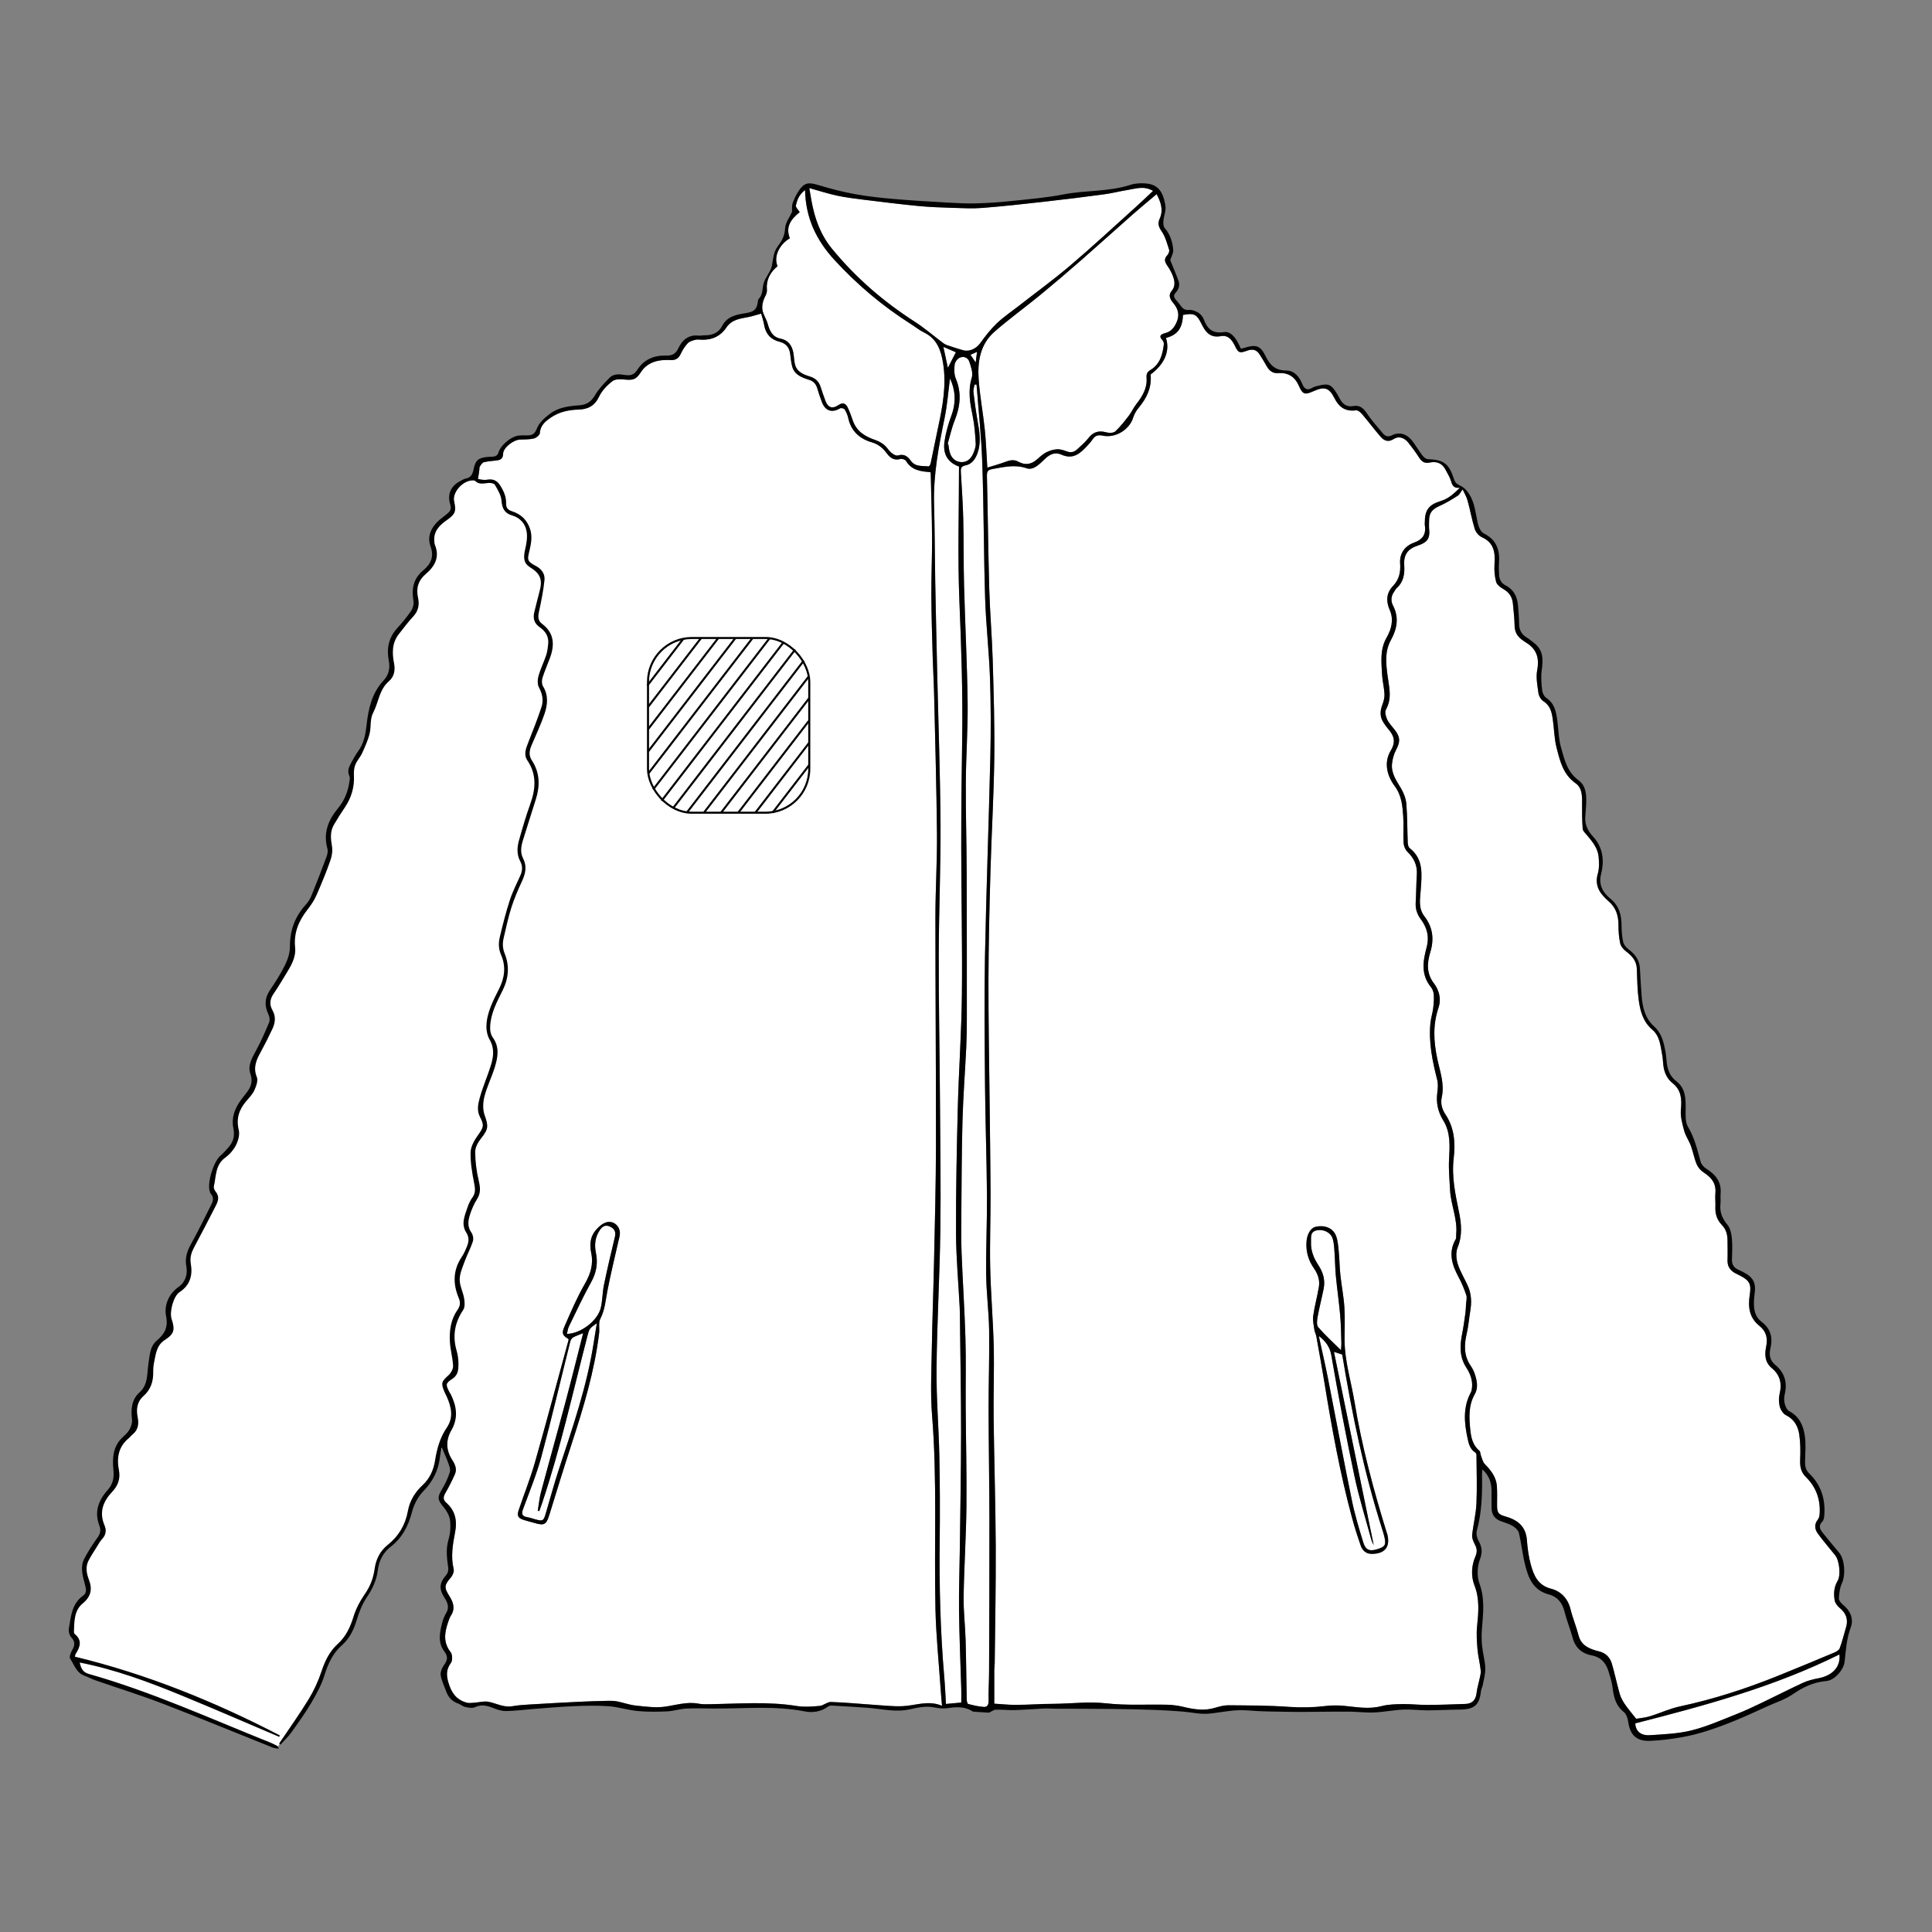 <?xml version="1.0" encoding="UTF-8"?>
<svg xmlns="http://www.w3.org/2000/svg" version="1.1" viewBox="0 0 708.66 708.66">
  <rect x="0" y="0" width="708.66" height="708.66" fill="#808080" stroke="none"/>
  <defs>
    <style>
      .cls-1, .cls-2 {
        fill: #fff;
      }

      .cls-2 {
        stroke: #000;
        stroke-miterlimit: 10;
        stroke-width: .75px;
      }
    </style>
  </defs>
  <!-- Generator: Adobe Illustrator 28.7.1, SVG Export Plug-In . SVG Version: 1.2.0 Build 142)  -->
  <g>
    <g id="fond">
      <g>
        <path class="cls-1" d="M345.53,625.68c-5.11-2.17-9.76-.04-14.51.14-3.53.14-7.09-.28-10.63-.51-5.2-.34-10.4-.87-15.6-1.03-1.36-.04-2.73,1.31-4.14,1.44-2.77.25-5.64.49-8.36.04-10.59-1.72-21.2-.83-31.81-.67-1.37.02-2.78.09-4.11-.17-4.23-.84-8.2.46-12.3,1.06-3.51.52-7.21,0-10.79-.37-2.29-.23-4.52-1.06-6.8-1.52-1.06-.21-2.17-.27-3.26-.24-3.63.08-7.25.18-10.87.36-6.09.3-12.17.63-18.26,1-2.05.12-4.12.27-6.14.62-3.16.55-5.85-1.03-8.76-1.62-1.63-.33-3.43.22-5.16.33-.97.06-2,.24-2.9-.02-3.69-1.06-5.52-3.51-6.64-7.31-.85-2.91-.8-4.9.93-7.31.63-.88.53-3.07-.15-3.94-2.66-3.38-2.26-6.86-1.05-10.51.32-.97.61-2.01,1.17-2.85,1.74-2.64.81-5.01-.64-7.3-1.91-3.01-1.78-3.92.62-6.68.67-.77,1.25-2.18,1.03-3.09-1.12-4.62-.32-9.09.54-13.6.78-4.09.08-7.81-3.22-10.69-1.31-1.14-1.16-2.22-.35-3.62,1.29-2.22,2.45-4.54,3.49-6.89.83-1.89.04-3.65-1-5.25-2.35-3.6-2.36-7.37-.29-10.92,2.64-4.53,1.9-8.78-.21-13.12-.15-.31-.38-.57-.54-.88-1.4-2.77-1.41-3.15,1.18-4.87,2.16-1.43,2.17-3.55,2.16-5.65,0-1.56-.26-3.17-.69-4.68-1.54-5.36-.69-10.22,2.42-14.87.7-1.04.58-2.87.35-4.25-.39-2.35-1.66-4.63-1.63-6.93.02-2.27,1.08-4.57,1.89-6.79.88-2.42,2.16-4.71,2.94-7.17.3-.95.05-2.43-.53-3.25-1.63-2.29-1.18-4.6-.43-6.87.62-1.87,1.44-3.74,2.5-5.4,1.44-2.27,1.18-4.38.6-6.87-.8-3.41-1.26-6.97-1.28-10.47,0-1.65,1.06-3.55,2.15-4.93,2.74-3.44,2.74-4.5,1.3-8.57-.73-2.04-.61-4.66-.06-6.81.95-3.68,2.69-7.14,3.81-10.78,1.1-3.58,1.78-7.27-.63-10.68-.95-1.35-1.16-2.72-1.07-4.42.27-4.85,2.54-8.96,4.59-13.1,2.22-4.48,2.53-8.97.71-13.48-.82-2.02-.8-3.84-.34-5.78.88-3.73,1.67-7.49,2.83-11.13,1.04-3.25,2.39-6.42,3.84-9.52,1.32-2.82,1.94-5.52.43-8.46-1.11-2.16-.73-4.42-.05-6.62,1.55-5.04,3.18-10.05,4.75-15.08,1.55-4.94,1.48-9.73-1.47-14.21-1.19-1.81-.94-3.62-.16-5.47,1.62-3.85,3.45-7.64,4.79-11.59,1.13-3.33,1.51-6.8-.54-10.13-.48-.79-.5-2.14-.21-3.07.79-2.55,1.9-4.99,2.81-7.5,1.72-4.75,1.47-9.05-2.95-12.35-1.55-1.16-1.53-2.63-1.14-4.42.85-3.85,1.63-7.73,2.03-11.65.23-2.22-1.06-4.06-3.16-5.15-3.53-1.84-3.09-2.41-2.23-6.16.56-2.43.91-4.8.14-7.28-1.08-3.45-3.39-5.59-6.74-6.66-1.44-.46-2.14-1.27-2.09-2.84.08-2.49-.9-4.64-2.25-6.71-1.24-1.89-2.8-2.39-4.94-1.98-.98.18-2.06-.17-3.09-.27.15-1.12.31-2.23.46-3.35.06-.42-.02-.93.19-1.25.4-.6.89-1.42,1.48-1.56,1.59-.39,3.25-.46,4.88-.67,1.42-.19,2.14-.86,2.17-2.45.04-2.14,3.66-5.04,6.17-5.18,1.71-.09,3.47,0,5.11-.4.87-.21,2.15-1.25,2.19-1.97.18-2.9,2.11-4.39,4.14-5.77,2.98-2.02,6.42-2.77,9.95-2.86,3.55-.1,6-1.34,7.64-4.76,1.06-2.21,2.97-4.2,4.94-5.7,1.09-.83,3.13-.69,4.7-.54,3.02.28,4.03-.16,5.71-2.75,1.95-3,4.94-4.23,8.42-4.42.89-.05,1.79-.04,2.68,0,1.73.07,2.77-.71,3.51-2.29.66-1.4,1.53-2.77,2.58-3.9.63-.67,1.75-.96,2.71-1.22.71-.19,1.51-.09,2.26-.05,3.88.18,7.04-1.29,9.18-4.47,1.98-2.95,4.99-3.25,8-3.83,1.45-.28,2.86-.76,4.76-1.28.32,1.2.83,2.63,1.08,4.1.55,3.3,2.41,5.43,5.61,6.21,2.33.57,3.62,2.02,3.95,4.4.23,1.62.33,3.29.79,4.85.87,2.95,3.54,3.9,6.08,4.7,1.74.55,2.61,1.56,3.09,3.21.49,1.71,1.08,3.39,1.72,5.06,1.22,3.21,3.7,3.97,6.63,2.22.37-.22,1.46.04,1.69.41.6.98,1.08,2.1,1.32,3.22,1.03,4.77,4.26,7.58,8.61,8.83,2.57.74,4.17,2.22,5.59,4.14,1.28,1.72,2.7,2.58,4.93,1.98.6-.16,1.75.22,2.04.71,2.04,3.44,5.39,3.87,8.95,4.11.04.23.12.48.13.74.17,7.83.44,15.66.48,23.49.03,7.01-.29,14.03-.26,21.05.04,7.56.29,15.12.5,22.68.12,4.47.41,8.93.51,13.4.39,17.13.89,34.25,1.05,51.38.09,10.17-.56,20.35-.57,30.53,0,28,.24,56,.2,84-.02,14.03-.4,28.06-.7,42.09-.22,10.73-.65,21.45-.82,32.18-.13,8.18-.56,16.4.1,24.52,1.93,23.71.7,47.45,1.24,71.16.21,9.33,1.18,18.65,1.81,27.97.15,2.24.36,4.47.59,7.31ZM208.52,491.15c0,.14.05.28.02.41-4.09,14.95-8.07,29.93-12.32,44.84-1.69,5.93-4,11.68-5.97,17.53-.7,2.08-.23,2.92,1.82,3.58,1.3.42,2.64.74,3.96,1.12,3.64,1.06,4.35.64,5.48-3.01,2.66-8.58,5.28-17.17,8.07-25.71,4.38-13.38,8.46-26.83,10.18-40.86.22-1.76-.32-3.83.43-5.28,1.68-3.23,1.92-6.66,2.57-10.09,1.2-6.31,2.76-12.55,4.17-18.82.14-.6.31-1.2.4-1.81.47-3.35-2.6-5.88-5.63-4.43-1.45.69-2.78,2-3.72,3.34-1.58,2.25-1.67,5-1.13,7.57.9,4.27-.25,7.8-2.39,11.51-2.87,4.97-5.13,10.31-7.43,15.58-1.1,2.53-.67,3.24,1.5,4.54Z"/>
        <path class="cls-1" d="M422.05,137.39c5.14-3.84,7.15-8.59,5.62-13.39,4.64-1.23,6.05-4.02,6.25-8.45,4.13-.73,5.03-.31,6.88,3.48,1.43,2.92,3.21,5,6.95,4.31,2.7-.5,4.13,1.33,5.18,3.5,1.26,2.6,1.69,2.86,4.46,1.84,1.97-.73,3.48-.45,4.62,1.35.84,1.33,1.68,2.66,2.44,4.04.99,1.8,2.14,3,4.51,2.83,3.48-.24,5.98,1.29,7.46,4.65,1.43,3.24,2.19,3.39,5.42,1.95,3.94-1.76,5.7-1.28,7.63,2.58,1.69,3.37,4.08,4.99,7.93,4.46.66-.09,1.63.73,2.18,1.37,2.31,2.72,4.45,5.58,6.78,8.28,1.31,1.52,2.87,2.18,4.89.85,1.71-1.12,3.8-.53,5.28,1.32,1.41,1.77,2.76,3.6,3.98,5.5.96,1.5,2.02,2.26,3.9,1.84,2.55-.56,4.61.26,5.85,2.7.68,1.34,1.53,2.64,1.96,4.07.45,1.52.91,2.75,3.26,2.47-2.29,2.29-4.28,4.05-6.98,4.87-4.44,1.35-5.88,3.33-5.89,7.9,0,.28-.04.56,0,.82.53,3.39-.61,5.36-4.1,6.62-3.14,1.13-5.22,3.85-4.95,7.57.24,3.16-.34,5.9-2.65,8.3-2.45,2.55-2.57,5.6-1.16,8.77,1.59,3.57.58,7.08-1.14,10.1-2.52,4.43-1.91,9.02-1.67,13.64.12,2.39.77,4.75.88,7.13.06,1.31-.34,2.71-.81,3.97-.9,2.36-.88,4.55.58,6.65.47.68.93,1.37,1.47,1.99,2.14,2.45,3.12,4.67,1.08,8.04-2.63,4.36-1.44,9.19,1.38,12.99,2.61,3.51,2.9,7.3,3.18,11.22.23,3.22-.05,6.47.13,9.7.06,1.1.58,2.44,1.35,3.19,2.41,2.35,3.74,4.98,3.51,8.41-.23,3.42-.21,6.85-.42,10.27-.14,2.32.51,4.3,1.88,6.14.73.98,1.37,2.07,1.82,3.21.93,2.35.96,4.7.28,7.21-1.35,4.97-2.08,9.96,1.61,14.46.61.75.99,1.87,1.05,2.85.11,1.65-.03,3.33-.24,4.98-.23,1.81-.82,3.59-1,5.4-.7,7.14.77,14.03,2.51,20.89.37,1.46.21,3.12.01,4.64-.48,3.69.24,7,2.21,10.19,2.74,4.45,2.35,9.4,2.1,14.38-.19,3.67.19,7.36.37,11.05.28,5.53,2.86,10.75,2.24,16.41-.06.54.12,1.2-.13,1.62-2.88,4.92-1.41,9.45,1.04,14,1.13,2.1,2.07,4.33,2.81,6.59.33.99-.04,2.21-.1,3.32-.06,1.09-.08,2.19-.23,3.27-.36,2.55-.7,5.12-1.2,7.64-.85,4.28-1.01,8.42,1.5,12.28,1.44,2.22,2.4,4.63,2.13,7.36-.06.6-.14,1.25-.42,1.77-2.9,5.35-2.48,10.96-1.27,16.6.44,2.04.83,4.21,2.89,5.47.24.15.43.58.43.88.04,5.95.26,11.91-.01,17.85-.17,3.86-1.18,7.67-1.57,11.53-.11,1.1.43,2.38.97,3.42.77,1.49.99,2.65.24,4.39-1.48,3.4-1.69,7.25-.37,10.65,1.95,5,1.49,9.92.97,15-.29,2.83-.08,5.73.16,8.58.22,2.58.93,5.11,1.17,7.69.11,1.23-.34,2.52-.59,3.77-.29,1.47-.77,2.91-.92,4.38-.27,2.63-1.6,4.02-4.18,4.09-4.53.13-9.05.34-13.58.36-3.15.02-6.3-.36-9.45-.31-2.59.04-5.27.11-7.75.76-4.56,1.18-8.98.33-13.47-.1-2.3-.22-4.66-.23-6.95.04-4.49.54-8.92.65-13.46.32-7.36-.54-14.77-.52-22.15-.59-1.68-.02-3.4.46-5.03.95-3.92,1.17-7.71.55-11.56-.37-1.96-.47-4.01-.73-6.02-.78-7.39-.18-14.85.33-22.16-.5-6.56-.75-12.97.14-19.45.17-4.55.02-9.1.36-13.65.39-2.66.02-5.32-.29-8.06-.45,0-4.16,0-8.33,0-12.5,0-.75.15-1.51.16-2.26.15-14.38.45-28.75.38-43.13-.08-15.54-.58-31.08-.77-46.62-.11-8.87.24-17.76.03-26.63-.23-9.62-1.07-19.22-1.29-28.84-.2-8.86.16-17.74.13-26.61-.05-11.76-.24-23.52-.36-35.27-.15-14.58-.45-29.17-.41-43.75.04-13.21.36-26.42.73-39.62.39-13.89,1.22-27.76,1.41-41.65.16-11.96-.22-23.92-.58-35.88-.25-8.66-1.01-17.3-1.26-25.95-.4-13.89-.52-27.78-.86-41.67-.05-1.99.61-2.25,2.5-2.57,4.05-.7,7.82-1.64,12.07-.19,2.57.88,4.92-1.75,6.84-3.56,1.82-1.72,3.7-2.45,5.93-1.44,4.47,2.01,7.1-.7,9.73-3.53.65-.7,1.29-1.44,1.82-2.24.91-1.37,2.14-1.51,3.6-1.2,4.67,1,9.85-2.21,11.19-6.72.39-1.3,1.2-2.56,2.07-3.62,2.89-3.5,4.74-7.32,4.29-12.05ZM493.19,491.68c0-4.05.2-8.12-.06-12.15-.25-3.96-1.05-7.88-1.47-11.83-.3-2.84-.3-5.71-.59-8.55-.2-2.02-.31-4.15-1.07-5.99-1.15-2.82-4.3-3.92-7.52-3.13-1.75.43-3.06,2.74-3.25,5.44-.26,3.58.68,6.81,2.71,9.73,1.43,2.06,2.25,4.32,1.84,6.8-.6,3.57-1.58,7.09-2.09,10.67-.24,1.67.2,3.44.44,5.16.11.8.55,1.55.7,2.34,1.03,5.74,2.08,11.47,3.02,17.23,2.69,16.59,5.7,33.12,10.09,49.36.93,3.44,2.03,6.83,3.19,10.2.63,1.81,1.99,3.01,4.03,3.01,4.88,0,6.9-2.62,5.69-7.28-.05-.2-.15-.39-.21-.58-4.86-15.74-9.13-31.64-11.8-47.92-1.23-7.47-3.58-14.79-3.64-22.5Z"/>
        <path class="cls-1" d="M600.15,630.46c-1.61-2.05-3.02-3.69-4.24-5.47-.79-1.15-1.47-2.45-1.85-3.78-1.04-3.66-1.78-7.41-2.87-11.05-.7-2.37-2.38-3.97-4.91-4.51-.6-.13-1.19-.32-1.78-.52-2.64-.89-4.73-2.24-5.5-5.25-.82-3.24-2.16-6.36-2.95-9.61-.96-3.98-3.55-6.63-7.15-7.55-4.8-1.24-6.29-4.8-7.39-8.71-.83-2.95-1.23-6.07-1.47-9.14-.38-5.08-3.47-7.42-7.93-8.67-2.59-.72-3.01-1.38-3.01-4.12,0-2.34.1-4.69-.07-7.02-.24-3.34-2.2-5.78-4.46-8.1-.72-.74-.95-1.97-1.36-2.99-.24-.62-.19-1.52-.62-1.88-2.45-2.03-3.04-4.95-3.32-7.73-.44-4.4-.72-8.85,1.67-13.03,1.36-2.37.77-5.08-.09-7.59-.35-1.03-.9-2.02-1.51-2.92-2.52-3.73-2.31-7.72-1.34-11.85.48-2.04.7-4.15.99-6.24.25-1.82.63-3.65.59-5.47-.04-1.66-.31-3.41-.92-4.94-1.18-2.92-2.97-5.62-3.94-8.59-.61-1.89-.82-4.39-.1-6.15,1.81-4.4,1.41-8.7.51-13.07-1.34-6.49-2.74-12.91-1.94-19.67.66-5.56.27-11.18-3.01-16.07-1.32-1.97-1.85-4.09-1.38-6.25,1.1-5.01-.66-9.58-1.66-14.31-1.31-6.21-1.64-12.41.49-18.63,1.07-3.12.26-6.37-1.74-8.98-2.75-3.6-2.46-7.49-1.29-11.34,1.48-4.85.93-9.2-2.16-13.19-2.32-3-1.56-6.38-1.34-9.7.37-5.57,1.17-11.22-4.08-15.32-.47-.37-.67-1.32-.69-2.01-.19-4.73-.12-9.48-.51-14.19-.16-1.95-.95-4-1.96-5.7-1.66-2.79-3.59-5.47-3.31-8.87.15-1.79.67-3.66,1.5-5.25,1.55-2.97,1.6-4.58-.43-7.27-.95-1.26-2.13-2.41-2.8-3.81-.52-1.08-1-2.79-.51-3.66,2.42-4.26,1.11-8.51.57-12.84-.54-4.33-1.02-8.58,1.32-12.79,2.17-3.91,3.03-8.2.72-12.59-.85-1.62-.75-3.46.43-5.07.33-.44.55-.99.95-1.34,2.56-2.3,2.95-5.21,2.74-8.45-.25-3.85,1.35-5.94,5.1-7.17,2.84-.93,4.44-2.18,4.06-5.7-.12-1.09-.03-2.2-.04-3.3,0-2.97,1.13-4.3,3.93-5.53,2.29-1.01,4.44-2.36,6.57-3.7.66-.42,1.04-1.3,1.81-2.32.59,1.31,1.41,2.62,1.8,4.05.96,3.46,1.57,7.01,2.64,10.43.37,1.18,1.46,2.54,2.57,3.03,4.56,2.02,4.97,5.68,4.68,9.95-.15,2.15.04,4.41.6,6.48.29,1.06,1.62,2.01,2.7,2.64,2.1,1.21,3.22,2.93,3.44,5.27.25,2.72.59,5.44.63,8.16.03,2.48,1.16,4.14,3.11,5.43.29.19.55.42.84.59,4.01,2.34,5.22,5.62,4.34,10.24-.52,2.72.08,5.71.47,8.53.15,1.05.92,2.34,1.8,2.89,2.55,1.6,3.08,4.1,3.45,6.69.5,3.46.52,7.03,1.39,10.39,1.24,4.83,2.37,9.79,6.97,13.02,2.52,1.77,2.4,4.86,2.38,7.72-.03,3,0,6,.23,8.98.07.82.96,1.61,1.56,2.33,1.99,2.39,4.02,4.8,4.29,8.03.17,2.03.25,4.21-.31,6.12-1.33,4.51.97,7.51,3.93,10.07,2.79,2.41,3.64,5.29,3.65,8.75,0,2.26.14,4.56.64,6.75.26,1.13,1.27,2.28,2.25,3,2.22,1.65,3.75,3.52,3.85,6.43.14,3.89.19,7.81.73,11.65.55,3.94,1.65,7.76,4.94,10.55,2.79,2.37,2.97,5.9,3.62,9.17.31,1.54.27,3.15.55,4.7.41,2.29,1.43,4.28,3.29,5.77,3.18,2.53,3.39,5.82,3.03,9.61-.24,2.55.51,5.26,1.19,7.8.52,1.93,1.78,3.65,2.47,5.55.81,2.21,1.21,4.58,2.11,6.74.49,1.17,1.48,2.34,2.56,3.02,2.83,1.8,4.64,3.97,4.32,7.56-.15,1.7.08,3.44,0,5.16-.12,2.55.62,4.74,2.4,6.58,1.52,1.58,2.04,3.52,2.05,5.65,0,2.41.08,4.82,0,7.22-.08,2.28.95,3.79,2.87,4.82.6.32,1.23.62,1.84.93,3.44,1.75,4.04,3.19,3.45,6.95-.68,4.31-.28,8.37,3.5,11.38,2.5,1.99,3.18,4.48,2.51,7.69-.59,2.82-.52,5.71,2.13,7.9,2.91,2.41,3.73,5.54,2.83,9.27-.36,1.5-.37,3.23.01,4.71.31,1.21,1.21,2.69,2.27,3.21,3.08,1.52,4.47,4.12,4.91,7.17.43,2.96.46,6.01.32,9.01-.12,2.54.19,4.65,2.13,6.55,3.72,3.65,5.35,8.21,5.03,13.43-.04.72-.21,1.57-.64,2.11-1.48,1.84-1.17,3.66.06,5.31,2,2.69,4.18,5.25,6.29,7.85,1.52,1.87,2.12,7.3.88,9.35-1.36,2.27-1.51,4.74-1.09,7.17.19,1.06,1.11,2.17,1.99,2.9,2.19,1.79,3.04,4.11,2.21,6.89-.78,2.61-1.42,5.27-2.37,7.82-.27.71-1.34,1.27-2.16,1.61-6.89,2.89-13.79,5.76-20.72,8.55-11.59,4.66-23.42,8.5-35.67,11.11-3.78.81-7.37,2.51-11.09,3.64-1.75.53-3.62.67-5.01.91Z"/>
        <path class="cls-1" d="M362.14,171.52c-.33-5.11-.46-9.57-.93-14-.64-6.07-1.78-12.09-2.23-18.17-.48-6.56.49-13.01,5.75-17.63,5.37-4.7,11.18-8.89,16.71-13.42,5.09-4.18,10.11-8.46,15.07-12.8,6.41-5.61,12.72-11.33,19.11-16.97,2.79-2.46,5.68-4.82,8.64-7.32,1.34,2.66,2.65,5.62,1.11,9-.8,1.77-.41,3.02.73,4.67,1.35,1.95,1.98,4.43,2.73,6.74.18.56-.22,1.54-.68,2.02-1.29,1.36-.93,2.45.02,3.82.93,1.33,1.74,2.81,2.24,4.35.55,1.69.65,3.4-.73,5.02-1.24,1.46-.44,3.03.64,4.29,2,2.33,2.47,4.76,1.03,7.58-.86,1.68-1.93,2.95-3.83,3.45-1.48.39-2.8.95-1.08,2.73.33.34.5,1.03.44,1.52-.45,3.69-1.4,7.17-4.83,9.28-1.21.74-1.62,1.35-1.49,3.01.27,3.61-1.51,6.7-3.74,9.51-1.04,1.31-1.71,2.91-2.73,4.23-1.56,2.03-3.14,4.08-5,5.81-.66.61-2.27.65-3.28.36-2.8-.79-4.86-.17-6.65,2.18-1.15,1.51-2.68,2.73-4.07,4.05-1.09,1.04-2.31,1.3-3.79.75-1.15-.43-2.41-.85-3.59-.78-1.35.08-2.78.52-3.99,1.15-1.26.65-2.34,1.67-3.42,2.62-2.11,1.86-4.37,2.12-6.81.77-1.77-.98-3.41-.42-5.13.23-1.95.73-3.98,1.26-6.23,1.96Z"/>
        <path class="cls-1" d="M296.84,68.97c3.56.99,6.81,2.06,10.14,2.77,3.27.7,6.61,1.11,9.93,1.52,6.66.82,13.32,1.65,20,2.3,4.16.4,8.35.54,12.52.67,3.64.12,7.31.32,10.93.03,7.51-.59,15-1.42,22.49-2.26,7.34-.82,14.67-1.74,21.98-2.71,2.92-.39,5.79-1.13,8.7-1.6,2.99-.48,6.02-1.67,9.42.32-2.28,2.13-4.43,4.2-6.64,6.19-7.87,7.08-15.63,14.29-23.69,21.14-6.17,5.25-12.74,10.03-19.13,15.01-2.66,2.07-5.48,3.97-7.91,6.29-2.25,2.15-4.19,4.67-6.02,7.21-1.39,1.93-3.89,3.26-6.19,2.63-2.05-.56-4.06-1.25-6.08-1.92-.51-.17-.99-.47-1.42-.8-3.45-2.59-6.72-5.44-10.34-7.76-11.49-7.39-21.67-16.16-30.35-26.76-4.27-5.22-6.35-11.14-7.52-17.56-.28-1.53-.53-3.06-.82-4.72Z"/>
        <path class="cls-1" d="M358.19,141.08c.72,9.56,1.77,19.1,2.1,28.67.56,16.57.52,33.15,1.05,49.72.31,9.75,1.44,19.47,1.78,29.22.34,9.62.35,19.26.13,28.88-.56,24.48-1.5,48.96-1.97,73.44-.3,15.75-.12,31.51.02,47.26.12,13.41.61,26.82.71,40.23.07,9.7-.4,19.4-.29,29.09.08,6.8.99,13.58,1.09,20.38.14,9.63-.22,19.26-.2,28.89.03,13.55.28,27.1.3,40.65.03,18.5-.05,37-.12,55.5-.01,3.63-.26,7.27-.18,10.9.03,1.44-.55,2.27-1.73,2.19-1.94-.13-3.86-.6-5.75-1.09-.3-.08-.53-1-.54-1.54-.15-7.29-.2-14.58-.41-21.87-.16-5.36-.82-10.72-.73-16.07.17-10.93.91-21.85,1.03-32.78.13-12.31-.19-24.62-.27-36.93-.05-8.26.15-16.52-.09-24.77-.31-10.51-1.01-21.01-1.42-31.51-.18-4.67-.13-9.36-.09-14.03.1-11.56.11-23.12.43-34.67.25-8.86.94-17.71,1.37-26.56.17-3.57.22-7.15.22-10.73,0-17.89.01-35.78-.06-53.67-.04-11.01-.37-22.01-.31-33.02.06-9.77.79-19.53.66-29.29-.18-14.3-.93-28.59-1.31-42.88-.22-8.18-.1-16.38-.3-24.56-.14-5.63-.54-11.26-.87-16.89-.08-1.34-.05-2.2,1.72-2.55,2.5-.5,3.78-2.58,4.53-4.92,1.27-3.96.49-7.87-.19-11.81-.58-3.37-1.05-6.76-1.45-10.16-.1-.89.26-1.83.41-2.74.24,0,.48,0,.72.01Z"/>
        <path class="cls-1" d="M351.78,171.13c0,16.48-.53,33.01.15,49.49.7,16.91,1.28,33.8,1.01,50.73-.21,13.2-.35,26.41-.34,39.62.01,18.03.44,36.05.24,54.08-.15,13.74-1.15,27.47-1.5,41.22-.4,15.4-.71,30.81-.65,46.22.04,9.06.88,18.11,1.35,27.17.09,1.72.08,3.44.1,5.16.15,13.55.41,27.1.4,40.66-.01,14.09-.28,28.19-.45,42.28-.1,7.7-.39,15.4-.3,23.1.11,9.55.55,19.1.82,28.65.05,1.63,0,3.26,0,5.01-1.92.17-3.75.34-5.62.51-.2-3.26-.32-6.47-.6-9.67-1.46-16.73-1.89-33.49-1.69-50.28.12-10.31.09-20.63-.13-30.95-.22-10.72-1.14-21.43-1.03-32.14.17-16.84,1.15-33.68,1.39-50.52.22-16.02-.03-32.06-.14-48.08-.12-17.75-.48-35.5-.44-53.25.03-15.89.74-31.78.65-47.66-.11-18.3-.78-36.59-1.2-54.88-.26-11.41-.53-22.82-.74-34.23-.18-9.48-.16-18.97-.43-28.45-.31-10.68,1.68-21.03,3.83-31.41,1.04-5.01,1.41-10.16,2.01-14.66,1.91,3.93,2.38,8.56.56,13.48-1.15,3.13-2.11,6.41-2.58,9.71-.58,4.08.78,7.48,5.35,9.12Z"/>
        <path class="cls-1" d="M295.31,69.69c.23,10.38,4.19,18.49,10.78,25.67,8.34,9.09,17.65,16.92,28.04,23.52,1.62,1.03,3.14,2.28,4.86,3.11,4.77,2.31,6.21,6.58,6.96,11.31,1.26,7.89-.13,15.58-1.79,23.26-.97,4.47-1.83,8.97-2.78,13.44-.09.42-.54,1.13-.74,1.1-2.3-.28-4.89.25-6.54-2.08-1.15-1.62-2.46-2.63-4.69-1.94-.67.2-1.79-.43-2.44-.98-.98-.83-1.63-2.07-2.63-2.88-.95-.78-2.11-1.42-3.28-1.81-3.73-1.27-6.85-3.15-8.22-7.11-.56-1.61-1.12-3.25-1.87-4.78-.86-1.74-1.94-1.94-3.49-.87-2.05,1.41-3.7.93-4.62-1.42-.67-1.72-1.25-3.48-1.82-5.24-.64-1.97-1.82-3.21-3.89-3.85-2.35-.72-4.79-1.64-5.52-4.41-.38-1.44-.35-2.99-.64-4.46-.51-2.55-1.9-4.49-4.55-5.01-3.2-.62-4.11-2.94-4.88-5.62-.5-1.72-1.64-3.3-1.9-5.03-.21-1.44.17-3.14.81-4.47.48-.99.95-1.68.84-2.93-.31-3.51,1.22-6.38,3.92-8.56-1.51-3.41.51-7.86,4.5-10.25-1.74-4.4.67-7.18,3.62-9.57-.55-.91-1.55-1.82-1.4-2.46.44-1.94,1.08-3.92,3.38-5.66Z"/>
        <path class="cls-1" d="M674.74,606.83c.5,5.35-3.48,7.97-7.8,8.78-1.92.36-3.86.85-5.62,1.66-4.89,2.24-9.68,4.72-14.53,7.04-3.21,1.53-6.41,3.08-9.71,4.38-5.46,2.15-10.88,4.58-16.53,6-4.98,1.25-10.25,1.44-15.41,1.78-3.34.22-5.21-1.56-5.31-4.34,25.51-6.51,50.92-13.37,74.93-25.3Z"/>
        <path class="cls-1" d="M347.6,162.82c.84-2.88,1.47-5.84,2.58-8.61,2.05-5.12,2.6-10.13.4-15.37-.63-1.5-.6-3.39-.42-5.05.1-.93.95-2.14,1.79-2.55,1.44-.7,3.08-.11,3.59,1.42.63,1.88,1.45,4.17.91,5.89-1.52,4.87-.61,9.45.35,14.18.66,3.27.91,6.63,1.09,9.97.07,1.23-.44,2.57-.95,3.74-.82,1.89-2.32,3.22-4.46,3.06-2.19-.16-3.59-1.6-4.15-3.73-.24-.92-.33-1.87-.49-2.81-.08-.04-.16-.09-.24-.13Z"/>
        <path class="cls-1" d="M347.69,134.9c-.49-2.27-1.03-4.76-1.65-7.67,1.94.83,3.39,1.46,4.59,1.97-1.02,1.97-1.98,3.85-2.93,5.69Z"/>
        <path class="cls-1" d="M357.88,132.96c-.83-1.24-1.35-2.02-1.89-2.82.73-.33,1.39-.64,2.39-1.09-.17,1.32-.3,2.4-.49,3.91Z"/>
        <path class="cls-1" d="M213.88,489.02c-2.21,8.65-4.26,16.96-6.47,25.23-2.93,10.99-6.02,21.94-8.96,32.94-.6,2.26-.81,4.63-1.21,6.94.19.04.37.09.56.13.33-.93.68-1.86.99-2.8,6.76-20.12,11.32-40.83,16.64-61.34.72-2.78.67-2.79,3.48-4.77-.42,2.59-.81,4.88-1.16,7.18-2.45,15.88-7.69,31-12.69,46.18-1.78,5.4-3.27,10.9-4.87,16.36-.83,2.83-1.07,2.98-3.88,2.21-.99-.27-1.97-.62-2.98-.8-1.81-.32-2.15-1.14-1.51-2.88,2.37-6.44,5-12.82,6.78-19.43,3.76-13.97,7.04-28.06,10.56-42.1.14-.57.56-1.25,1.05-1.52,1.06-.6,2.25-.97,3.65-1.54Z"/>
        <path class="cls-1" d="M207.96,489.29c.24-.96.32-1.91.71-2.7,2.67-5.47,5.23-11.01,8.19-16.33,1.96-3.52,2.52-7,1.72-10.86-.6-2.92-.25-5.73,1.49-8.27.98-1.43,2.16-2.01,3.85-1.15,1.58.81,2.07,1.95,1.64,3.71-1.41,5.84-2.79,11.7-4.01,17.58-.57,2.74-.53,5.61-1.14,8.33-1.07,4.73-7.26,9.53-12.43,9.67Z"/>
        <path class="cls-1" d="M483.78,490.05c2.5,2,4,3.92,4.55,7.13,2.56,14.79,5.37,29.55,8.47,44.24,1.67,7.9,4.1,15.63,6.22,23.43.17.64.54,1.23.86,1.93-4.85-23.59-9.68-47.07-14.59-70.92,1.37.45,2.22.72,3.03.99,3.57,21.77,8.02,43.31,14.74,64.33.25.78.51,1.57.69,2.37.72,3.09.37,3.75-2.35,4.63-2.96.96-4.45.49-5.34-2.37-1.6-5.17-3.16-10.38-4.24-15.68-3.04-14.84-5.81-29.75-8.74-44.61-.94-4.77-2.06-9.51-3.09-14.27-.07-.31-.11-.62-.22-1.2Z"/>
        <path class="cls-1" d="M491.87,495.26c-3.04-3.01-5.87-5.57-8.35-8.44-.65-.75-.46-2.49-.24-3.7.64-3.49,1.53-6.94,2.23-10.42.63-3.12-.17-5.96-1.91-8.6-1.69-2.56-2.86-5.33-2.72-8.48.07-1.63-.42-3.63,1.83-4.27,2.37-.68,5.24.54,6.03,2.76.56,1.56.62,3.33.74,5.01.23,2.98.23,5.98.51,8.95.46,4.84,1.16,9.65,1.59,14.49.3,3.41.32,6.85.44,10.28.02.65-.08,1.3-.16,2.41Z"/>
        <path class="cls-1" d="M174.47,174.2l-6.64,3.65-2.1,4.98v5.47s-7.08,4.53-7.13,7.63,1.28,7.56,1.16,9.01-7.63,7.36-7.58,9.79,1.1,6.91.28,9.18-9.01,7.91-9.01,12.06.76,8.25,0,11.12-5.75,5.16-6.36,10.34-2.05,8.52-2.05,8.52c0,0-1.88,10.78-5.47,13.99s0,5.03,0,5.03l-1.99,7.19-5.75,8.9s-1.71,6.53-.77,11.5-6.19,16.53-6.19,16.53c0,0-7.36,8.18-7.41,13.33s0,9.01,0,9.01l-8.79,14.21v2.93l1.77,5.03-8.02,17.92,1.16,4.42-7.24,12.72.44,9.51-3.43,4.87-4.04,3.93-1.66,9.79,1.94,3.15-10.73,21.51.61,5.2-1.05,3.82-5.86,5.92-.66,6.86.77,5.09-6.08,5.64-2.32,15.21-4.65,5.14-.55,4.81v4.42l-5.75,7.52-.66,12.61-5.81,8.07.55,8.63.22,2.05-6.58,11.39.61,6.03,1.22,2.99-.5,2.32s-5.81,4.65-5.75,8.46,0,4.26,0,4.26l1.99,4.81-1.99,4.92,3.45,6.63,34.91,11.62,36.63,15.11,6.02-7.64,8.92-14.24,3.42-9.32,7.99-10.19,4.98-12.5,5.04-9.38,1.2-7.35,7.43-6.84,4.57-10.94,3.3-6.25,5.21-6.89,3.08-10.25,8.44-15.2,18.78-80.76,5.69-75.74,7.54-77.71,6.56-60-9.84-30.16-11.48-15.41h-13.95Z"/>
      </g>
    </g>
    <g id="tracés">
      <g>
        <path d="M29.26,609.85c.42,1.97,1.02,3.51,3.3,4.15,22.92,6.48,44.56,16.36,66.61,25.18.83.33,1.62.75,2.41,1.17.29.15.5.44.65,1.1-.78-.16-1.6-.2-2.33-.49-13.39-5.35-26.71-10.87-40.17-16.04-8.13-3.13-16.47-5.71-24.7-8.57-1.36-.47-2.63-1.18-3.99-1.66-3-1.05-3.78-4.02-5.31-6.28-.4-.6.18-2.14.69-3.03,1-1.74,1.3-3.13-.27-4.79-.69-.73-1.07-2.2-.89-3.22.77-4.42,1.03-9.1,5.23-12.08,1.54-1.09,1.03-2.69.65-4.16-.83-3.14-1.81-6.35-.2-9.44,1.41-2.7,3.08-5.3,4.87-7.76,1.07-1.47,1.24-2.82.62-4.41-1.94-5.03-.22-9.32,3.08-13.01,2.1-2.36,2.37-4.74,2.07-7.73-.41-4.16-.04-8.35,3.35-11.54.95-.89,1.98-1.8,2.59-2.91.58-1.06,1.04-2.43.91-3.59-.45-3.79-.22-7.34,2.8-10.06,3.09-2.78,2.65-6.55,3.18-10.11.46-3.1.51-6.61,3.02-8.77,2.99-2.57,4.33-4.8,3.47-9.19-.72-3.72.87-7.93,4.63-10.59,2.51-1.78,3.35-4.63,2.82-7.53-.56-3.08.26-5.57,1.73-8.2,2.67-4.78,5.03-9.72,7.51-14.6.67-1.31.83-2.6-.25-3.81-.22-.24-.31-.61-.41-.94-.98-3.12,1.36-10.72,3.84-12.94,1.27-1.13,2.45-2.4,3.51-3.74,1.53-1.94,1.81-4.06,1.3-6.58-.72-3.58.47-6.91,2.57-9.88.75-1.07,1.59-2.07,2.38-3.11,1.59-2.06,2.27-4.09,1.31-6.85-1.05-3.04.62-5.8,2.09-8.52,1.8-3.33,3.33-6.81,4.79-10.3.34-.81.16-2.07-.24-2.9-1.49-3.13-1.47-5.98.54-8.93,2.04-3,4-6.1,5.6-9.35.99-2.02,1.74-4.41,1.73-6.64-.03-6.03,1.89-11.12,5.95-15.53.85-.93,1.53-2.11,2-3.29,1.9-4.69,3.73-9.42,5.49-14.17.34-.91.55-2.06.3-2.96-1.59-5.68.32-10.47,3.84-14.7,2.44-2.93,3.72-6.2,4.25-9.86.1-.67.26-1.47,0-2.02-.88-1.81-.21-3.34.63-4.85.79-1.44,1.57-2.91,2.54-4.23,2.17-2.95,2.74-6.3,3.14-9.85.65-5.81,1.94-11.54,6.09-16,2.12-2.27,2.56-4.63,2.01-7.54-.84-4.41.02-8.43,3.18-11.87,1.81-1.97,3.53-4.05,5.03-6.26.66-.98,1.06-2.48.86-3.62-.76-4.46-.07-8.22,3.63-11.29,2.67-2.21,4.06-4.9,2.64-8.73-1.43-3.88.37-7.6,4.24-10.5.77-.57,1.5-1.19,2.23-1.81.99-.85,1.13-1.81.74-3.11-1.14-3.77.24-6.8,3.73-8.58.61-.31,1.21-.74,1.87-.86,1.92-.35,2.6-1.56,2.96-3.36.67-3.43,1.79-4.31,5.28-4.62.89-.08,1.82.01,2.65-.24.49-.15,1.07-.75,1.19-1.26.67-2.7,4.79-6.19,7.68-6.35.96-.05,1.93-.06,2.89-.04,1.89.03,2.79-.57,3.6-2.63.82-2.1,2.89-3.91,4.8-5.34,3.11-2.34,6.96-2.8,10.74-3.07,2.64-.19,4.32-1.3,5.7-3.66,1.4-2.39,3.41-4.46,5.38-6.45,1.54-1.56,3.7-1.31,5.68-1,2.01.31,3.31-.04,4.56-2,2.29-3.6,5.96-5.22,10.22-5.12,2.25.05,3.69-.36,4.78-2.74,1.32-2.86,3.66-5.01,7.34-4.59.74.09,1.51-.12,2.26-.11,2.76.05,5.14-.9,6.39-3.36,1.93-3.78,5.51-4.23,8.97-4.82,2.57-.44,3.67-1.17,4.09-3.65.09-.54.1-1.23.43-1.57,1.59-1.62,1.23-3.75,1.77-5.65.65-2.31,2.64-4.29,3.06-6.6.45-2.44.54-4.87,2.09-6.93,1.49-1.97,2.6-3.9,2.72-6.61.09-2.08,1.66-4.09,2.56-6.11.05-1-.14-2.17.21-3.15.57-1.6,1.33-3.18,2.27-4.59,2-2.98,3.56-3.16,7.02-2.11,4.5,1.37,9.08,2.55,13.71,3.39,4.78.87,9.63,1.37,14.47,1.79,6.56.56,13.13.93,19.7,1.31,3.43.19,6.87.37,10.29.27,4.31-.13,8.63-.42,12.91-.88,6.34-.67,12.72-1.19,18.96-2.41,8.15-1.59,16.59-.91,24.59-3.51,1.71-.56,3.68-.66,5.5-.52,4.37.34,6.45,2.64,7.32,8.24.27,1.72-.57,3.59-.73,5.4-.08.9-.07,2.11.44,2.69,2.02,2.3,2.88,5.04,3.14,7.91.12,1.34-.74,2.76-1.08,3.89,1.01,2.52,2.08,5,3.01,7.54.6,1.62.15,3.16-1.01,4.39-.85.9-.73,1.66-.01,2.51.71.84,1.42,1.68,2.06,2.57.76,1.05,1.61,1.37,2.98,1.27,1.1-.08,2.39.45,3.37,1.07.82.52,1.55,1.46,1.89,2.38,1.3,3.49,3.25,5.32,7.4,4.68,2.36-.36,4.01,1.77,5.14,3.85.38.71.71,1.45,1.09,2.24.5-.13.9-.2,1.28-.32,4.09-1.3,5.87-.9,7.73,2.97,1.65,3.42,3.63,5.33,7.64,5.35,2.92.02,4.76,2.24,5.83,4.87.78,1.92,1.86,2.61,3.79,1.42.63-.38,1.41-.54,2.14-.72,3.67-.91,4.69-.49,6.67,2.69.4.64.78,1.3,1.12,1.97,1.04,2.04,2.59,3.24,4.97,2.81,2.4-.43,3.72.7,5.01,2.63,1.74,2.62,3.89,4.96,5.91,7.39.93,1.11,1.94,1.42,3.42.65,2.51-1.3,5.42-.43,7.29,2.02,1.33,1.74,2.43,3.66,3.75,5.4.47.62,1.29,1.34,1.98,1.37,5.84.25,7.72,1.55,9.6,7.25.42,1.26.96,1.89,2.26,2.45,1.32.56,2.53,1.84,3.33,3.09,2.04,3.19,2.34,6.96,3.13,10.57.31,1.42,1.08,3.32,2.2,3.87,4.81,2.36,6.01,6.23,5.6,11.1-.11,1.35,0,2.73.05,4.09.07,1.76.81,3.09,2.45,3.93,2.98,1.53,4.24,4.18,4.49,7.39.17,2.19.39,4.38.4,6.57,0,2.28.84,3.94,2.8,5.12.99.6,1.88,1.38,2.8,2.09,3.46,2.7,3.19,6.29,2.68,10.12-.31,2.34-.1,4.78.17,7.14.11,1,.73,2.28,1.53,2.81,3,1.99,3.59,5.02,4.02,8.18.45,3.33.47,6.78,1.37,9.98,1.24,4.39,2.24,8.98,6.4,12.02,2.85,2.08,2.96,5.52,2.83,8.8-.07,1.62-.27,3.24-.34,4.87-.12,2.76.95,4.94,2.85,6.99,3.62,3.91,4.22,8.77,2.97,13.71-1.04,4.08.7,6.88,3.49,9.17,3.16,2.6,3.97,5.89,4,9.69.02,2.05.16,4.14.61,6.13.23,1.01,1.13,2.03,2,2.69,2.36,1.8,3.99,3.9,4.14,7,.15,3.21.37,6.43.59,9.64.3,4.39,1.2,8.6,4.66,11.68,2.71,2.43,3.43,5.66,4.08,8.95.29,1.48.33,3,.53,4.5.35,2.59,1.24,4.87,3.44,6.55,3.43,2.61,3.52,6.35,3.47,10.23-.03,2.21-.18,4.81.86,6.55,2.42,4.03,3.42,8.42,4.64,12.82.27.98,1.19,2,2.08,2.55,3.41,2.11,5.59,4.8,5.24,9.06-.11,1.3.08,2.63-.06,3.92-.32,2.93.65,5.25,2.54,7.53,1.04,1.25,1.47,3.22,1.64,4.91.26,2.59.14,5.23.04,7.84-.07,1.83.68,3.02,2.29,3.75.56.25,1.12.53,1.67.8,3.93,1.99,4.95,4,4.33,8.3-.19,1.35-.27,2.74-.21,4.1.11,2.34.83,4.44,2.8,5.94,3.27,2.48,4.18,5.65,3.25,9.65-.51,2.18-.38,4.41,1.75,6.15,3.39,2.76,4.53,6.39,3.49,10.72-.27,1.11-.29,2.38-.01,3.48.25,1.02.82,2.35,1.64,2.77,3.75,1.92,5.18,5.32,5.73,9.03.44,3,.17,6.11.09,9.17-.05,1.79.14,3.31,1.55,4.67,4.39,4.24,6,9.54,5.49,15.54-.06.72-.24,1.63-.71,2.09-1.47,1.44-.93,2.76.07,4.02,2.01,2.52,4.1,4.96,6.15,7.45,2.06,2.5,2.34,8.21.98,11.12-.78,1.66-1.02,3.65-1.13,5.51-.05.75.72,1.77,1.41,2.31,2.68,2.11,4.14,5.19,2.98,8.29-1.55,4.13-1.81,8.4-2.28,12.68-.32,2.97-3.68,6.84-6.65,7.1-4.66.4-8.56,2.21-12.37,4.86-2.76,1.92-6.13,2.97-9.24,4.38-3.74,1.7-7.47,3.44-11.27,5.01-3.48,1.44-7,2.8-10.58,3.94-3.11,1-6.3,1.85-9.51,2.41-3.83.67-7.71,1.18-11.59,1.35-5.15.22-7.5-2.1-8.2-7.17-.17-1.22-.71-2.73-1.6-3.43-3.08-2.41-3.7-5.71-4.15-9.24-.23-1.82-.82-3.6-1.35-5.37-.95-3.21-2.67-5.46-6.33-6.15-3.41-.64-5.89-2.7-6.88-6.32-.9-3.31-2.23-6.5-3.05-9.82-.79-3.21-2.69-5.42-5.69-6.2-5.94-1.54-7.61-6.23-8.83-11.25-.9-3.72-1.28-7.56-2.17-11.29-.24-.99-1.31-2-2.25-2.57-1.33-.8-2.89-1.21-4.37-1.76-2.17-.81-3.35-2.36-3.41-4.67-.06-2.2,0-4.4-.02-6.61-.03-2.93-.92-5.51-3.36-7.73-.05.76-.14,1.33-.13,1.9.11,6.93-.04,13.82-1.9,20.58-.3,1.11.02,2.66.61,3.7,1.3,2.29,1.53,4.15.51,6.86-.99,2.62-1.14,6.18-.18,8.78,2.05,5.58,1.39,11.04.93,16.62-.17,2.09-.16,4.22.05,6.3.27,2.71,1.07,5.38,1.18,8.09.08,2.05-.53,4.13-.91,6.19-.14.8-.6,1.55-.69,2.35-.53,5.04-2.4,6.67-7.59,6.73-4.02.04-8.04.28-12.06.29-2.94,0-5.9-.41-8.83-.28-3.55.17-7.07.89-10.62,1.05-3,.14-6.02-.25-9.03-.29-3.48-.05-6.96.02-10.44.04-3.76.02-7.52.1-11.28.03-5.28-.1-10.58-.08-15.84-.53-4.8-.4-9.38.73-14.06,1.19-3.18.31-6.47-.52-9.72-.77-3.25-.25-6.51-.47-9.77-.59-5.26-.18-10.52-.31-15.78-.36-7.2-.08-14.39-.07-21.59-.1-1.16,0-2.32-.12-3.48-.07-3.63.17-7.25.48-10.88.59-2.31.07-4.64-.22-6.95-.16-.74.02-1.46.61-2.55,1.1-1.25-.08-3-.17-4.75-.3-.47-.03-1.03-.02-1.4-.25-2.83-1.79-5.83-1.56-8.95-1.11-1.59.23-3.31.06-4.9-.26-3.15-.64-6.12.06-9.14.72-5.23,1.14-10.38-.24-15.56-.6-4.24-.3-8.49-.55-12.74-.79-.52-.03-1.17.05-1.57.35-2.62,1.94-5.65,2.35-8.64,1.76-10.98-2.14-22.04-.96-33.06-1.03-3.42-.02-6.85-.17-10.26,0-2.37.12-4.71.93-7.08,1.04-3.6.16-7.23.21-10.81-.13-3.59-.34-7.11-1.52-10.69-1.77-4.43-.31-8.9-.17-13.34.02-4.87.2-9.72.66-14.58,1.03-3.22.24-6.43.69-9.65.73-1.57.02-3.23-.52-4.72-1.12-2.25-.9-4.33-1.4-6.71-.29-.96.45-2.36.16-3.5-.08-.91-.19-1.69-.92-2.59-1.24-2.29-.8-3.72-2.37-4.5-4.62-.67-1.94-1.68-3.83-1.94-5.81-.16-1.24.53-2.83,1.32-3.9,1.32-1.79,1.31-3.09-.06-4.91-2.37-3.16-1.64-6.79-.76-10.29.31-1.25.79-2.52,1.46-3.61,1.25-2.05.63-3.81-.5-5.56-2.2-3.41-1.99-5.54.61-8.54.53-.61.81-1.73.69-2.55-.49-3.48-.95-6.86.1-10.39.67-2.25.84-4.8.55-7.13-.21-1.69-1.27-3.46-2.4-4.82-2.21-2.64-2.32-3.55-.51-6.56,1.18-1.96,2.18-4.08,2.85-6.26.31-1.01-.25-2.36-.65-3.48-.66-1.84-1.51-3.61-2.31-5.49-.22,1.15-.55,2.46-.72,3.79-.59,4.82-2.67,8.74-6.1,12.27-1.95,2-3.41,4.87-4.12,7.61-1.34,5.13-3.59,9.45-7.82,12.72-2.81,2.18-4.27,5.13-4.71,8.63-.46,3.69-1.99,6.88-4.08,9.98-1.65,2.44-2.78,5.33-3.63,8.17-1.08,3.59-2.61,6.82-5.42,9.3-3.38,2.99-5.11,6.76-6.43,11.03-1.09,3.54-2.94,6.91-4.84,10.13-2.23,3.78-4.81,7.36-7.37,10.93-1.15,1.6-2.62,2.95-3.95,4.42-.16-.15-.31-.29-.47-.44,3.62-5.38,7.4-10.65,10.78-16.18,1.94-3.18,3.55-6.66,4.72-10.19,1.29-3.88,2.95-7.39,6-10.15,3.01-2.73,4.59-6.17,5.78-10.02.89-2.88,2.36-5.7,4.09-8.18,2-2.87,3.18-5.9,3.64-9.28.49-3.56,1.98-6.58,4.79-8.83,4.05-3.23,6.49-7.35,7.42-12.45.68-3.77,2.6-6.9,5.41-9.5,2.64-2.44,4.01-5.59,4.56-9.04.68-4.3,1.81-8.39,4.3-12.04,2.56-3.76,1.66-7.57-.01-11.35-.28-.63-.63-1.22-.89-1.85-1.3-3.19-1.04-3.68,1.53-6.01.9-.81,1.73-2.29,1.68-3.43-.13-2.92-.99-5.81-1.16-8.73-.25-4.14.28-8.24,2.75-11.75,1.04-1.48,1.17-2.81.49-4.41-2.19-5.21-2.14-10.25,1.11-15.1.83-1.24,1.44-2.66,1.99-4.06.65-1.64.71-3.21-.35-4.87-2.05-3.2-.47-6.36.54-9.45.4-1.22,1.02-2.43,1.77-3.48,1.26-1.77.91-3.48.53-5.45-.7-3.66-1.36-7.41-1.24-11.1.07-2.12,1.39-4.4,2.69-6.22,2-2.78,2.39-3.58.77-6.65-1.26-2.38-.72-4.81-.11-7.04,1.1-4,2.8-7.83,4.04-11.79.99-3.17,1.45-6.33-.39-9.54-.83-1.44-1.25-3.34-1.2-5.02.13-5.01,2.52-9.39,4.68-13.72,2.05-4.1,2.49-8.23.73-12.28-1.04-2.38-1.01-4.54-.47-6.78,1.08-4.52,2.22-9.04,3.66-13.46,1.01-3.11,2.56-6.06,3.88-9.06.77-1.74.83-3.43-.09-5.15-1.31-2.46-1.16-5.1-.45-7.64,1.26-4.48,2.56-8.97,4.14-13.34,1.99-5.52,2.42-10.8-1.02-15.93-1.51-2.25-.57-4.45.29-6.67,1.68-4.33,3.44-8.65,4.87-13.06.77-2.39.3-4.79-.97-7.14-.61-1.13-.51-2.93-.13-4.26.72-2.56,1.94-4.98,2.79-7.51.43-1.27.56-2.65.73-3.99.33-2.75-.89-4.78-3.1-6.3-2.01-1.38-2.56-3.27-1.97-5.58.66-2.58,1.26-5.18,1.96-7.75,1.1-4.06.23-6.34-3.39-8.56-2.38-1.46-2.74-3.27-1.89-6.89.47-2.01.82-4.21.51-6.22-.46-2.95-2.37-5.12-5.33-5.99-2.83-.83-3.69-2.63-3.91-5.49-.15-1.97-1.39-3.93-2.41-5.74-.29-.52-1.55-.75-2.33-.69-1.71.14-3.41.72-4.88-.7-.09-.09-.23-.17-.36-.19-3.68-.52-8.14,4.09-7.37,7.61.82,3.76.45,4.7-2.84,7.02-2.63,1.86-4.74,4.02-4.45,7.58.04.48.05.98.23,1.41,1.83,4.43-.02,7.82-3.26,10.58-2.85,2.42-3.72,5.24-2.93,8.81.56,2.54.13,4.83-1.77,6.86-1.87,2-3.5,4.23-5.21,6.38-2.6,3.25-2.57,6.97-1.82,10.79.5,2.55.06,4.9-1.91,6.6-3.54,3.06-3.75,7.67-5.71,11.44-1.29,2.48-.75,5-1.28,7.44-.56,2.55-1.7,5-2.78,7.41-.67,1.49-1.88,2.74-2.5,4.25-.48,1.17-.61,2.58-.54,3.86.24,4.35-.9,8.25-3.31,11.84-1.41,2.09-2.78,4.22-4.04,6.4-1.43,2.46-1.18,5.07-.71,7.8.28,1.64.03,3.55-.53,5.14-1.56,4.38-3.3,8.71-5.18,12.96-.84,1.9-2.06,3.68-3.35,5.33-3.15,4.05-4.99,8.44-4.45,13.69.39,3.8-1.55,6.87-3.42,9.93-1.47,2.4-2.89,4.83-4.49,7.14-1.36,1.97-1.57,3.97-.42,5.98,1.35,2.35,1.04,4.65,0,6.9-1.31,2.83-2.72,5.61-4.22,8.35-1.62,2.95-2.96,5.73-1.49,9.32.53,1.29-.24,3.35-.91,4.83-.7,1.52-1.96,2.81-3.07,4.12-2.59,3.06-3.65,6.35-2.65,10.45.41,1.66-.16,3.84-.96,5.44-.89,1.78-2.33,3.5-3.95,4.66-3.74,2.68-3.35,6.83-4.22,10.54-.13.57.2,1.44.61,1.91,1.42,1.65,1.07,3.33.22,4.99-2.62,5.12-5.25,10.24-7.97,15.3-1.07,1.99-1.74,3.84-1.32,6.24.74,4.19-.27,7.88-4.15,10.41-2.17,1.41-3.76,7.2-2.9,9.81,1.32,3.98.97,5.5-2.46,7.71-3.1,2-3.32,5.19-3.96,8.24-.25,1.2-.34,2.46-.32,3.69.04,3.41-.97,6.35-3.57,8.65-2.4,2.12-2.7,4.86-2.13,7.75.52,2.58.16,4.76-2.01,6.46-.43.33-.73.83-1.16,1.17-3.87,3.11-4.59,7.21-3.7,11.81.59,3.08-.31,5.65-2.45,7.91-3.33,3.52-4.91,7.48-2.85,12.29.8,1.87.54,3.58-.92,5.13-.74.79-1.27,1.79-1.85,2.72-1.04,1.67-2.13,3.32-3.05,5.06-1.21,2.3-.79,4.71.08,6.98,1.36,3.56.85,6.24-2.31,8.85-3.13,2.58-3.03,6.69-3.16,10.47,0,.24.15.57.34.72,2.82,2.33,1.9,4.79.29,7.29-.14.21-.15.51-.27.98,26.36,6.38,51.23,16.45,75.17,28.89-.07.18-.14.35-.21.53-11.98-5.09-23.92-10.28-35.97-15.23-12.05-4.95-24.25-9.48-37.28-12.04ZM345.53,625.68c-.23-2.84-.44-5.08-.59-7.31-.64-9.32-1.6-18.64-1.81-27.97-.54-23.71.68-47.45-1.24-71.16-.66-8.12-.23-16.35-.1-24.52.17-10.73.6-21.45.82-32.18.29-14.03.68-28.06.7-42.09.04-28-.21-56-.2-84,0-10.18.66-20.36.57-30.53-.16-17.13-.66-34.26-1.05-51.38-.1-4.47-.39-8.93-.51-13.4-.21-7.56-.46-15.12-.5-22.68-.04-7.01.29-14.03.26-21.05-.04-7.83-.31-15.66-.48-23.49,0-.25-.08-.51-.13-.74-3.56-.24-6.9-.67-8.95-4.11-.29-.49-1.45-.87-2.04-.71-2.22.6-3.65-.26-4.93-1.98-1.43-1.92-3.03-3.4-5.59-4.14-4.35-1.25-7.58-4.06-8.61-8.83-.24-1.12-.72-2.24-1.32-3.22-.23-.37-1.31-.63-1.69-.41-2.93,1.75-5.4.99-6.63-2.22-.63-1.66-1.22-3.35-1.72-5.06-.48-1.65-1.35-2.66-3.09-3.21-2.54-.8-5.21-1.76-6.08-4.7-.46-1.56-.56-3.23-.79-4.85-.33-2.38-1.62-3.83-3.95-4.4-3.2-.78-5.06-2.92-5.61-6.21-.25-1.47-.75-2.9-1.08-4.1-1.91.52-3.32,1-4.76,1.28-3.01.58-6.02.88-8,3.83-2.13,3.18-5.3,4.65-9.18,4.47-.75-.04-1.55-.14-2.26.05-.96.26-2.08.55-2.71,1.22-1.05,1.13-1.92,2.49-2.58,3.9-.74,1.58-1.78,2.36-3.51,2.29-.89-.03-1.79-.04-2.68,0-3.47.19-6.46,1.42-8.42,4.42-1.68,2.58-2.69,3.03-5.71,2.75-1.57-.15-3.61-.29-4.7.54-1.98,1.5-3.89,3.49-4.94,5.7-1.64,3.43-4.09,4.67-7.64,4.76-3.53.1-6.97.84-9.95,2.86-2.04,1.38-3.96,2.87-4.14,5.77-.05.73-1.32,1.76-2.19,1.97-1.64.4-3.4.31-5.11.4-2.51.13-6.14,3.04-6.17,5.18-.03,1.59-.75,2.26-2.17,2.45-1.63.21-3.29.29-4.88.67-.59.15-1.08.96-1.48,1.56-.21.32-.13.83-.19,1.25-.15,1.12-.3,2.23-.46,3.35,1.03.11,2.11.46,3.09.27,2.15-.41,3.71.09,4.94,1.98,1.35,2.07,2.33,4.22,2.25,6.71-.05,1.57.65,2.38,2.09,2.84,3.35,1.08,5.66,3.21,6.74,6.66.77,2.48.42,4.85-.14,7.28-.87,3.76-1.3,4.33,2.23,6.16,2.09,1.09,3.39,2.92,3.16,5.15-.41,3.91-1.19,7.8-2.03,11.65-.39,1.79-.41,3.27,1.14,4.42,4.42,3.3,4.67,7.61,2.95,12.35-.91,2.51-2.02,4.96-2.81,7.5-.29.93-.27,2.29.21,3.07,2.05,3.33,1.67,6.8.54,10.13-1.34,3.95-3.17,7.73-4.79,11.59-.78,1.85-1.03,3.66.16,5.47,2.95,4.47,3.02,9.26,1.47,14.21-1.58,5.03-3.2,10.04-4.75,15.08-.68,2.19-1.06,4.46.05,6.62,1.51,2.94.89,5.64-.43,8.46-1.44,3.1-2.8,6.27-3.84,9.52-1.16,3.64-1.95,7.4-2.83,11.13-.45,1.93-.47,3.75.34,5.78,1.82,4.5,1.51,9-.71,13.48-2.05,4.15-4.32,8.25-4.59,13.1-.1,1.7.11,3.07,1.07,4.42,2.4,3.41,1.73,7.11.63,10.68-1.12,3.64-2.86,7.1-3.81,10.78-.55,2.15-.67,4.77.06,6.81,1.45,4.07,1.44,5.14-1.3,8.57-1.1,1.38-2.16,3.27-2.15,4.93.02,3.5.47,7.06,1.28,10.47.58,2.48.85,4.6-.6,6.87-1.06,1.66-1.88,3.52-2.5,5.4-.75,2.28-1.2,4.59.43,6.87.59.82.84,2.3.53,3.25-.78,2.45-2.06,4.74-2.94,7.17-.81,2.21-1.86,4.51-1.89,6.79-.02,2.3,1.25,4.59,1.63,6.93.23,1.38.35,3.21-.35,4.25-3.12,4.65-3.96,9.5-2.42,14.87.43,1.5.68,3.11.69,4.68,0,2.1,0,4.22-2.16,5.65-2.59,1.72-2.58,2.09-1.18,4.87.15.31.39.57.54.88,2.11,4.34,2.84,8.59.21,13.12-2.06,3.55-2.06,7.32.29,10.92,1.04,1.59,1.83,3.36,1,5.25-1.04,2.35-2.2,4.66-3.49,6.89-.81,1.4-.96,2.47.35,3.62,3.3,2.87,4,6.6,3.22,10.69-.86,4.51-1.66,8.98-.54,13.6.22.91-.36,2.32-1.03,3.09-2.4,2.76-2.53,3.67-.62,6.68,1.45,2.28,2.38,4.66.64,7.3-.55.84-.84,1.87-1.17,2.85-1.21,3.65-1.61,7.12,1.05,10.51.68.87.78,3.06.15,3.94-1.73,2.41-1.78,4.4-.93,7.31,1.12,3.8,2.95,6.26,6.64,7.31.89.26,1.93.08,2.9.02,1.73-.11,3.53-.66,5.16-.33,2.91.59,5.6,2.17,8.76,1.62,2.02-.35,4.09-.5,6.14-.62,6.08-.37,12.17-.7,18.26-1,3.62-.18,7.25-.28,10.87-.36,1.09-.02,2.2.03,3.26.24,2.28.46,4.51,1.29,6.8,1.52,3.59.36,7.28.89,10.79.37,4.1-.6,8.07-1.9,12.3-1.06,1.33.26,2.74.19,4.11.17,10.61-.16,21.22-1.05,31.81.67,2.72.44,5.59.21,8.36-.04,1.42-.13,2.78-1.48,4.14-1.44,5.21.16,10.4.69,15.6,1.03,3.54.23,7.1.65,10.63.51,4.74-.18,9.4-2.31,14.51-.14ZM422.05,137.39c.45,4.73-1.4,8.55-4.29,12.05-.88,1.06-1.69,2.32-2.07,3.62-1.34,4.51-6.51,7.72-11.19,6.72-1.46-.31-2.69-.17-3.6,1.2-.53.8-1.17,1.53-1.82,2.24-2.63,2.83-5.27,5.54-9.73,3.53-2.23-1.01-4.11-.27-5.93,1.44-1.91,1.8-4.26,4.44-6.84,3.56-4.25-1.45-8.02-.51-12.07.19-1.88.33-2.54.58-2.5,2.57.33,13.89.46,27.78.86,41.67.25,8.66,1,17.3,1.26,25.95.35,11.96.73,23.92.58,35.88-.18,13.89-1.02,27.77-1.41,41.65-.37,13.2-.69,26.41-.73,39.62-.04,14.58.25,29.17.41,43.75.12,11.76.32,23.52.36,35.27.03,8.87-.33,17.75-.13,26.61.21,9.62,1.05,19.22,1.29,28.84.21,8.87-.14,17.75-.03,26.63.19,15.54.69,31.08.77,46.62.07,14.38-.23,28.75-.38,43.13,0,.75-.15,1.51-.16,2.26-.02,4.17,0,8.33,0,12.5,2.74.17,5.4.47,8.06.45,4.55-.03,9.1-.37,13.65-.39,6.48-.03,12.88-.91,19.45-.17,7.31.83,14.77.32,22.16.5,2.01.05,4.06.31,6.02.78,3.85.93,7.64,1.55,11.56.37,1.63-.49,3.36-.96,5.03-.95,7.39.07,14.79.05,22.15.59,4.54.33,8.97.22,13.46-.32,2.29-.28,4.65-.27,6.95-.04,4.49.44,8.91,1.29,13.47.1,2.49-.65,5.16-.72,7.75-.76,3.15-.05,6.3.33,9.45.31,4.53-.02,9.05-.23,13.58-.36,2.57-.07,3.91-1.46,4.18-4.09.15-1.48.63-2.92.92-4.38.25-1.25.7-2.54.59-3.77-.24-2.58-.95-5.11-1.17-7.69-.25-2.85-.46-5.75-.16-8.58.52-5.08.98-10-.97-15-1.32-3.41-1.11-7.25.37-10.65.75-1.74.54-2.9-.24-4.39-.54-1.04-1.08-2.31-.97-3.42.4-3.86,1.4-7.67,1.57-11.53.27-5.94.05-11.9.01-17.85,0-.3-.19-.73-.43-.88-2.05-1.26-2.45-3.44-2.89-5.47-1.21-5.63-1.63-11.25,1.27-16.6.28-.51.35-1.17.42-1.77.28-2.73-.68-5.13-2.13-7.36-2.5-3.87-2.35-8.01-1.5-12.28.5-2.53.84-5.09,1.2-7.64.15-1.08.17-2.18.23-3.27.06-1.11.43-2.33.1-3.32-.75-2.26-1.68-4.49-2.81-6.59-2.44-4.54-3.92-9.07-1.04-14,.25-.42.07-1.08.13-1.62.61-5.66-1.97-10.88-2.24-16.41-.18-3.68-.56-7.38-.37-11.05.26-4.98.65-9.93-2.1-14.38-1.97-3.19-2.69-6.5-2.21-10.19.2-1.53.36-3.18-.01-4.64-1.74-6.87-3.21-13.75-2.51-20.89.18-1.82.76-3.59,1-5.4.21-1.64.35-3.33.24-4.98-.06-.98-.44-2.1-1.05-2.85-3.69-4.5-2.96-9.49-1.61-14.46.68-2.51.64-4.87-.28-7.21-.45-1.13-1.09-2.23-1.82-3.21-1.37-1.85-2.02-3.82-1.88-6.14.21-3.42.19-6.85.42-10.27.23-3.43-1.1-6.06-3.51-8.41-.77-.75-1.29-2.09-1.35-3.19-.18-3.22.1-6.48-.13-9.7-.28-3.92-.57-7.71-3.18-11.22-2.82-3.8-4-8.63-1.38-12.99,2.03-3.37,1.05-5.59-1.08-8.04-.54-.62-1-1.31-1.47-1.99-1.46-2.11-1.47-4.3-.58-6.65.48-1.25.87-2.65.81-3.97-.11-2.39-.75-4.75-.88-7.13-.24-4.62-.86-9.21,1.67-13.64,1.72-3.02,2.72-6.52,1.14-10.1-1.41-3.17-1.28-6.23,1.16-8.77,2.3-2.4,2.88-5.13,2.65-8.3-.28-3.72,1.81-6.44,4.95-7.57,3.5-1.26,4.63-3.23,4.1-6.62-.04-.27,0-.55,0-.82,0-4.57,1.45-6.55,5.89-7.9,2.7-.82,4.69-2.58,6.98-4.87-2.34.29-2.8-.95-3.26-2.47-.43-1.42-1.28-2.72-1.96-4.07-1.23-2.44-3.29-3.27-5.85-2.7-1.88.42-2.94-.34-3.9-1.84-1.22-1.9-2.57-3.74-3.98-5.5-1.48-1.85-3.57-2.44-5.28-1.32-2.02,1.33-3.58.67-4.89-.85-2.33-2.7-4.47-5.56-6.78-8.28-.55-.64-1.51-1.47-2.18-1.37-3.85.53-6.24-1.09-7.93-4.46-1.93-3.86-3.68-4.34-7.63-2.58-3.23,1.44-3.99,1.29-5.42-1.95-1.48-3.36-3.98-4.89-7.46-4.65-2.37.17-3.52-1.04-4.51-2.83-.76-1.38-1.6-2.71-2.44-4.04-1.13-1.8-2.64-2.08-4.62-1.35-2.77,1.02-3.2.77-4.46-1.84-1.06-2.17-2.48-4-5.18-3.5-3.75.7-5.52-1.39-6.95-4.31-1.86-3.79-2.75-4.21-6.88-3.48-.2,4.43-1.62,7.23-6.25,8.45,1.53,4.8-.48,9.55-5.62,13.39ZM600.15,630.46c1.39-.24,3.26-.38,5.01-.91,3.72-1.13,7.31-2.84,11.09-3.64,12.24-2.61,24.08-6.45,35.67-11.11,6.93-2.79,13.83-5.66,20.72-8.55.82-.34,1.89-.9,2.16-1.61.95-2.55,1.59-5.21,2.37-7.82.82-2.77-.03-5.09-2.21-6.89-.89-.73-1.81-1.84-1.99-2.9-.43-2.44-.28-4.9,1.09-7.17,1.23-2.06.63-7.48-.88-9.35-2.11-2.61-4.29-5.16-6.29-7.85-1.23-1.65-1.54-3.47-.06-5.31.43-.53.59-1.39.64-2.11.32-5.21-1.3-9.78-5.03-13.43-1.94-1.9-2.24-4.01-2.13-6.55.14-3,.11-6.05-.32-9.01-.44-3.05-1.82-5.65-4.91-7.17-1.05-.52-1.95-2-2.27-3.21-.38-1.48-.37-3.21-.01-4.71.9-3.73.08-6.87-2.83-9.27-2.66-2.19-2.72-5.08-2.13-7.9.67-3.21-.01-5.7-2.51-7.69-3.78-3.01-4.18-7.07-3.5-11.38.59-3.77-.01-5.2-3.45-6.95-.61-.31-1.23-.61-1.84-.93-1.92-1.03-2.95-2.55-2.87-4.82.09-2.4.01-4.82,0-7.22,0-2.13-.52-4.07-2.05-5.65-1.77-1.84-2.52-4.02-2.4-6.58.08-1.72-.16-3.45,0-5.16.32-3.58-1.49-5.75-4.32-7.56-1.07-.68-2.07-1.85-2.56-3.02-.9-2.16-1.3-4.53-2.11-6.74-.7-1.9-1.95-3.62-2.47-5.55-.69-2.54-1.44-5.25-1.19-7.8.36-3.8.15-7.08-3.03-9.61-1.86-1.49-2.88-3.48-3.29-5.77-.28-1.55-.24-3.16-.55-4.7-.65-3.27-.82-6.79-3.62-9.17-3.28-2.79-4.38-6.61-4.94-10.55-.54-3.84-.6-7.76-.73-11.65-.1-2.91-1.63-4.78-3.85-6.43-.98-.73-1.99-1.87-2.25-3-.5-2.19-.63-4.49-.64-6.75-.01-3.46-.87-6.34-3.65-8.75-2.96-2.56-5.26-5.56-3.93-10.07.56-1.91.48-4.09.31-6.12-.27-3.23-2.3-5.65-4.29-8.03-.61-.72-1.5-1.51-1.56-2.33-.24-2.98-.26-5.99-.23-8.98.03-2.86.14-5.95-2.38-7.72-4.6-3.23-5.73-8.19-6.97-13.02-.87-3.36-.88-6.93-1.39-10.39-.38-2.59-.9-5.09-3.45-6.69-.88-.55-1.65-1.84-1.8-2.89-.39-2.83-.99-5.81-.47-8.53.89-4.63-.33-7.91-4.34-10.24-.3-.17-.56-.4-.84-.59-1.95-1.29-3.07-2.95-3.11-5.43-.04-2.72-.38-5.44-.63-8.16-.22-2.35-1.35-4.06-3.44-5.27-1.08-.62-2.41-1.58-2.7-2.64-.56-2.07-.75-4.33-.6-6.48.29-4.26-.12-7.93-4.68-9.95-1.11-.49-2.2-1.84-2.57-3.03-1.07-3.42-1.68-6.98-2.64-10.43-.4-1.43-1.21-2.74-1.8-4.05-.77,1.02-1.15,1.9-1.81,2.32-2.12,1.34-4.28,2.69-6.57,3.7-2.81,1.23-3.94,2.56-3.93,5.53,0,1.1-.08,2.21.04,3.3.37,3.52-1.22,4.77-4.06,5.7-3.74,1.22-5.35,3.32-5.1,7.17.21,3.25-.18,6.15-2.74,8.45-.4.36-.62.9-.95,1.34-1.18,1.6-1.28,3.44-.43,5.07,2.31,4.4,1.45,8.68-.72,12.59-2.34,4.21-1.86,8.46-1.32,12.79.54,4.32,1.86,8.57-.57,12.84-.49.87-.01,2.57.51,3.66.67,1.39,1.85,2.55,2.8,3.81,2.04,2.69,1.98,4.29.43,7.27-.83,1.59-1.35,3.46-1.5,5.25-.28,3.4,1.65,6.07,3.31,8.87,1.01,1.7,1.8,3.75,1.96,5.7.39,4.71.32,9.46.51,14.19.03.69.22,1.64.69,2.01,5.25,4.1,4.45,9.75,4.08,15.32-.22,3.32-.98,6.7,1.34,9.7,3.08,3.99,3.64,8.34,2.16,13.19-1.18,3.85-1.46,7.74,1.29,11.34,1.99,2.61,2.81,5.86,1.74,8.98-2.13,6.22-1.8,12.42-.49,18.63,1,4.73,2.76,9.3,1.66,14.31-.47,2.16.05,4.28,1.38,6.25,3.28,4.89,3.67,10.51,3.01,16.07-.8,6.76.6,13.18,1.94,19.67.9,4.38,1.3,8.67-.51,13.07-.73,1.76-.52,4.26.1,6.15.96,2.98,2.76,5.67,3.94,8.59.62,1.53.89,3.28.92,4.94.04,1.82-.34,3.65-.59,5.47-.29,2.09-.51,4.19-.99,6.24-.97,4.14-1.18,8.12,1.34,11.85.61.9,1.16,1.89,1.51,2.92.86,2.51,1.45,5.22.09,7.59-2.39,4.18-2.11,8.63-1.67,13.03.28,2.77.86,5.7,3.32,7.73.43.35.38,1.26.62,1.88.41,1.03.64,2.26,1.36,2.99,2.26,2.31,4.21,4.76,4.46,8.1.17,2.33.06,4.68.07,7.02,0,2.73.43,3.39,3.01,4.12,4.46,1.25,7.55,3.59,7.93,8.67.23,3.07.64,6.18,1.47,9.14,1.1,3.91,2.58,7.47,7.39,8.71,3.6.93,6.19,3.58,7.15,7.55.79,3.25,2.13,6.37,2.95,9.61.76,3,2.85,4.35,5.5,5.25.59.2,1.18.39,1.78.52,2.53.54,4.2,2.15,4.91,4.51,1.08,3.65,1.83,7.39,2.87,11.05.38,1.33,1.07,2.63,1.85,3.78,1.21,1.78,2.63,3.42,4.24,5.47ZM362.14,171.52c2.24-.7,4.27-1.23,6.23-1.96,1.72-.64,3.36-1.21,5.13-.23,2.44,1.36,4.7,1.09,6.81-.77,1.08-.95,2.16-1.97,3.42-2.62,1.21-.63,2.63-1.07,3.99-1.15,1.18-.07,2.45.36,3.59.78,1.48.55,2.7.29,3.79-.75,1.39-1.32,2.92-2.54,4.07-4.05,1.78-2.34,3.85-2.97,6.65-2.18,1.01.29,2.62.25,3.28-.36,1.86-1.73,3.44-3.78,5-5.81,1.02-1.33,1.69-2.92,2.73-4.23,2.23-2.82,4.02-5.9,3.74-9.51-.13-1.67.28-2.27,1.49-3.01,3.43-2.11,4.38-5.59,4.83-9.28.06-.49-.11-1.18-.44-1.52-1.72-1.78-.4-2.34,1.08-2.73,1.9-.51,2.97-1.77,3.83-3.45,1.44-2.82.97-5.25-1.03-7.58-1.08-1.25-1.87-2.83-.64-4.29,1.37-1.62,1.27-3.33.73-5.02-.5-1.54-1.31-3.02-2.24-4.35-.95-1.37-1.31-2.46-.02-3.82.46-.48.86-1.46.68-2.02-.75-2.31-1.38-4.79-2.73-6.74-1.13-1.64-1.53-2.89-.73-4.67,1.53-3.37.23-6.34-1.11-9-2.96,2.5-5.84,4.86-8.64,7.32-6.39,5.63-12.7,11.36-19.11,16.97-4.96,4.34-9.98,8.62-15.07,12.8-5.52,4.53-11.34,8.71-16.71,13.42-5.27,4.62-6.24,11.07-5.75,17.63.45,6.08,1.59,12.1,2.23,18.17.46,4.43.6,8.9.93,14ZM296.84,68.97c.29,1.66.54,3.19.82,4.72,1.17,6.42,3.24,12.34,7.52,17.56,8.68,10.6,18.86,19.37,30.35,26.76,3.61,2.32,6.89,5.17,10.34,7.76.43.32.92.62,1.42.8,2.01.68,4.03,1.37,6.08,1.92,2.31.63,4.8-.71,6.19-2.63,1.83-2.53,3.77-5.05,6.02-7.21,2.42-2.32,5.25-4.21,7.91-6.29,6.39-4.99,12.96-9.77,19.13-15.01,8.06-6.85,15.82-14.06,23.69-21.14,2.21-1.99,4.36-4.06,6.64-6.19-3.4-1.98-6.42-.79-9.42-.32-2.91.47-5.78,1.21-8.7,1.6-7.32.98-14.65,1.89-21.98,2.71-7.49.84-14.98,1.67-22.49,2.26-3.62.28-7.29.08-10.93-.03-4.18-.13-8.37-.27-12.52-.67-6.68-.65-13.34-1.48-20-2.3-3.32-.41-6.66-.82-9.93-1.52-3.32-.71-6.57-1.78-10.14-2.77ZM358.19,141.08c-.24,0-.48,0-.72-.01-.15.92-.52,1.86-.41,2.74.39,3.4.86,6.79,1.45,10.16.68,3.94,1.46,7.85.19,11.81-.75,2.34-2.03,4.42-4.53,4.92-1.77.35-1.8,1.2-1.72,2.55.32,5.63.73,11.26.87,16.89.2,8.18.08,16.38.3,24.56.38,14.3,1.13,28.59,1.31,42.88.13,9.76-.61,19.53-.66,29.29-.06,11.01.26,22.01.31,33.02.07,17.89.06,35.78.06,53.67,0,3.58-.05,7.16-.22,10.73-.43,8.86-1.12,17.7-1.37,26.56-.32,11.55-.33,23.11-.43,34.67-.04,4.68-.09,9.36.09,14.03.41,10.51,1.12,21,1.42,31.51.24,8.25.04,16.51.09,24.77.08,12.31.4,24.62.27,36.93-.12,10.93-.85,21.85-1.03,32.78-.09,5.35.57,10.71.73,16.07.21,7.29.26,14.58.41,21.87.01.54.24,1.46.54,1.54,1.89.49,3.81.96,5.75,1.09,1.19.08,1.76-.75,1.73-2.19-.08-3.63.17-7.27.18-10.9.06-18.5.15-37,.12-55.5-.02-13.55-.27-27.1-.3-40.65-.02-9.63.34-19.26.2-28.89-.1-6.8-1.01-13.58-1.09-20.38-.12-9.7.36-19.4.29-29.09-.1-13.41-.59-26.82-.71-40.23-.14-15.75-.32-31.51-.02-47.26.47-24.48,1.4-48.96,1.97-73.44.22-9.62.2-19.26-.13-28.88-.34-9.75-1.47-19.47-1.78-29.22-.52-16.57-.48-33.16-1.05-49.72-.33-9.57-1.37-19.11-2.1-28.67ZM351.78,171.13c-4.56-1.64-5.93-5.05-5.35-9.12.47-3.3,1.42-6.58,2.58-9.71,1.81-4.92,1.34-9.55-.56-13.48-.6,4.5-.97,9.65-2.01,14.66-2.15,10.38-4.13,20.73-3.83,31.41.27,9.48.26,18.96.43,28.45.21,11.41.48,22.82.74,34.23.42,18.3,1.09,36.59,1.2,54.88.09,15.89-.62,31.78-.65,47.66-.04,17.75.32,35.5.44,53.25.11,16.03.37,32.06.14,48.08-.24,16.84-1.22,33.68-1.39,50.52-.11,10.71.81,21.42,1.03,32.14.21,10.31.25,20.63.13,30.95-.2,16.79.24,33.55,1.69,50.28.28,3.2.4,6.41.6,9.67,1.87-.17,3.7-.33,5.62-.51,0-1.75.04-3.38,0-5.01-.28-9.55-.71-19.1-.82-28.65-.09-7.7.21-15.4.3-23.1.17-14.09.44-28.19.45-42.28.01-13.55-.25-27.1-.4-40.66-.02-1.72-.01-3.44-.1-5.16-.46-9.06-1.31-18.11-1.35-27.17-.06-15.41.25-30.82.65-46.22.36-13.74,1.35-27.47,1.5-41.22.2-18.02-.22-36.05-.24-54.08-.01-13.21.13-26.41.34-39.62.27-16.92-.31-33.82-1.01-50.73-.68-16.48-.15-33-.15-49.49ZM295.31,69.69c-2.3,1.74-2.94,3.73-3.38,5.66-.15.65.85,1.56,1.4,2.46-2.95,2.39-5.37,5.17-3.62,9.57-3.99,2.4-6,6.84-4.5,10.25-2.7,2.18-4.22,5.05-3.92,8.56.11,1.25-.36,1.94-.84,2.93-.64,1.33-1.02,3.04-.81,4.47.26,1.73,1.4,3.31,1.9,5.03.77,2.67,1.69,5,4.88,5.62,2.65.51,4.04,2.46,4.55,5.01.29,1.47.26,3.02.64,4.46.73,2.77,3.17,3.69,5.52,4.41,2.07.64,3.25,1.88,3.89,3.85.57,1.76,1.15,3.52,1.82,5.24.92,2.35,2.57,2.83,4.62,1.42,1.55-1.07,2.64-.87,3.49.87.75,1.53,1.3,3.16,1.87,4.78,1.38,3.97,4.5,5.84,8.22,7.11,1.17.4,2.32,1.03,3.28,1.81.99.81,1.64,2.05,2.63,2.88.66.55,1.78,1.19,2.44.98,2.23-.69,3.53.32,4.69,1.94,1.65,2.32,4.24,1.8,6.54,2.08.21.03.66-.68.74-1.1.95-4.48,1.81-8.97,2.78-13.44,1.66-7.68,3.05-15.36,1.79-23.26-.75-4.73-2.19-8.99-6.96-11.31-1.72-.83-3.23-2.08-4.86-3.11-10.39-6.6-19.69-14.43-28.04-23.52-6.59-7.19-10.56-15.29-10.78-25.67ZM674.74,606.83c-24.01,11.92-49.42,18.78-74.93,25.3.1,2.78,1.97,4.55,5.31,4.34,5.16-.33,10.44-.53,15.41-1.78,5.66-1.42,11.08-3.85,16.53-6,3.3-1.3,6.51-2.85,9.71-4.38,4.86-2.32,9.64-4.79,14.53-7.04,1.76-.81,3.71-1.3,5.62-1.66,4.32-.8,8.3-3.43,7.8-8.78ZM347.6,162.82c.08.04.16.09.24.13.16.94.25,1.9.49,2.81.56,2.13,1.97,3.57,4.15,3.73,2.13.16,3.64-1.17,4.46-3.06.51-1.17,1.01-2.51.95-3.74-.18-3.33-.43-6.7-1.09-9.97-.96-4.73-1.86-9.31-.35-14.18.53-1.72-.28-4-.91-5.89-.51-1.53-2.15-2.13-3.59-1.42-.84.41-1.69,1.62-1.79,2.55-.18,1.66-.2,3.55.42,5.05,2.2,5.25,1.65,10.25-.4,15.37-1.11,2.77-1.73,5.74-2.58,8.61ZM347.69,134.9c.95-1.84,1.92-3.72,2.93-5.69-1.2-.51-2.65-1.14-4.59-1.97.63,2.91,1.16,5.4,1.65,7.67ZM357.88,132.96c.19-1.51.33-2.59.49-3.91-.99.45-1.66.76-2.39,1.09.54.8,1.06,1.58,1.89,2.82Z"/>
        <path d="M208.52,491.15c-2.17-1.3-2.6-2.01-1.49-4.54,2.3-5.27,4.57-10.61,7.43-15.58,2.14-3.72,3.29-7.25,2.39-11.51-.54-2.57-.45-5.32,1.13-7.57.94-1.34,2.27-2.64,3.72-3.34,3.03-1.45,6.1,1.09,5.63,4.43-.09.61-.26,1.21-.4,1.81-1.41,6.27-2.96,12.51-4.17,18.82-.65,3.43-.9,6.86-2.57,10.09-.75,1.44-.22,3.51-.43,5.28-1.71,14.04-5.8,27.48-10.18,40.86-2.79,8.54-5.41,17.13-8.07,25.71-1.13,3.65-1.84,4.07-5.48,3.01-1.32-.38-2.66-.7-3.96-1.12-2.05-.66-2.52-1.5-1.82-3.58,1.97-5.85,4.28-11.6,5.97-17.53,4.25-14.9,8.23-29.89,12.32-44.84.03-.13-.01-.27-.02-.41ZM213.88,489.02c-1.4.57-2.59.94-3.65,1.54-.49.28-.91.95-1.05,1.52-3.52,14.03-6.8,28.13-10.56,42.1-1.78,6.61-4.42,12.99-6.78,19.43-.64,1.74-.31,2.56,1.51,2.88,1.01.18,1.99.53,2.98.8,2.81.77,3.05.62,3.88-2.21,1.6-5.46,3.09-10.96,4.87-16.36,5-15.19,10.23-30.3,12.69-46.18.35-2.3.74-4.59,1.16-7.18-2.81,1.98-2.76,1.99-3.48,4.77-5.31,20.51-9.88,41.22-16.64,61.34-.31.94-.66,1.86-.99,2.8-.19-.04-.37-.09-.56-.13.39-2.32.6-4.68,1.21-6.94,2.93-10.99,6.03-21.94,8.96-32.94,2.21-8.27,4.26-16.58,6.47-25.23ZM207.96,489.29c5.17-.14,11.36-4.94,12.43-9.67.62-2.72.58-5.59,1.14-8.33,1.22-5.89,2.6-11.74,4.01-17.58.43-1.77-.06-2.9-1.64-3.71-1.69-.87-2.87-.28-3.85,1.15-1.74,2.53-2.1,5.35-1.49,8.27.8,3.86.24,7.34-1.72,10.86-2.96,5.31-5.51,10.85-8.19,16.33-.39.79-.46,1.74-.71,2.7Z"/>
        <path d="M493.19,491.68c.06,7.71,2.41,15.03,3.64,22.5,2.67,16.27,6.94,32.17,11.8,47.92.06.2.16.38.21.58,1.21,4.66-.8,7.27-5.69,7.28-2.04,0-3.4-1.19-4.03-3.01-1.17-3.36-2.26-6.76-3.19-10.2-4.38-16.24-7.39-32.77-10.09-49.36-.93-5.75-1.99-11.49-3.02-17.23-.14-.8-.59-1.55-.7-2.34-.24-1.71-.67-3.49-.44-5.16.51-3.58,1.5-7.1,2.09-10.67.41-2.47-.41-4.74-1.84-6.8-2.03-2.92-2.96-6.14-2.71-9.73.19-2.71,1.5-5.01,3.25-5.44,3.22-.79,6.37.31,7.52,3.13.75,1.84.86,3.97,1.07,5.99.28,2.84.28,5.71.59,8.55.42,3.95,1.22,7.87,1.47,11.83.26,4.04.06,8.1.06,12.15ZM483.78,490.05c.1.59.15.9.22,1.2,1.03,4.76,2.15,9.49,3.09,14.27,2.93,14.87,5.69,29.77,8.74,44.61,1.08,5.3,2.64,10.51,4.24,15.68.88,2.85,2.38,3.33,5.34,2.37,2.73-.89,3.07-1.54,2.35-4.63-.19-.8-.44-1.59-.69-2.37-6.72-21.02-11.16-42.55-14.74-64.33-.81-.26-1.66-.54-3.03-.99,4.91,23.86,9.74,47.33,14.59,70.92-.32-.7-.69-1.29-.86-1.93-2.11-7.8-4.55-15.54-6.22-23.43-3.1-14.69-5.92-29.45-8.47-44.24-.55-3.21-2.06-5.13-4.55-7.13ZM491.87,495.26c.08-1.12.19-1.77.16-2.41-.12-3.43-.14-6.87-.44-10.28-.42-4.84-1.12-9.65-1.59-14.49-.28-2.97-.29-5.97-.51-8.95-.13-1.69-.19-3.45-.74-5.01-.79-2.22-3.66-3.43-6.03-2.76-2.25.64-1.76,2.65-1.83,4.27-.14,3.14,1.02,5.91,2.72,8.48,1.74,2.63,2.53,5.48,1.91,8.6-.7,3.48-1.6,6.93-2.23,10.42-.22,1.21-.41,2.95.24,3.7,2.48,2.86,5.31,5.43,8.35,8.44Z"/>
      </g>
    </g>
    <g id="logo">
      <g>
        <rect class="cls-2" x="237.69" y="234.02" width="59.15" height="64.08" rx="16.09" ry="16.09"/>
        <line class="cls-2" x1="237.48" y1="251.41" x2="250.63" y2="234.32"/>
        <line class="cls-2" x1="237.69" y1="259.32" x2="257.16" y2="234.02"/>
        <line class="cls-2" x1="237.69" y1="267.5" x2="263.46" y2="234.02"/>
        <line class="cls-2" x1="237.69" y1="275.68" x2="269.75" y2="234.02"/>
        <line class="cls-2" x1="237.78" y1="283.74" x2="276.04" y2="234.02"/>
        <line class="cls-2" x1="239.58" y1="289.58" x2="282.28" y2="234.09"/>
        <line class="cls-2" x1="242.69" y1="293.72" x2="287.49" y2="235.49"/>
        <line class="cls-2" x1="246.83" y1="296.52" x2="291.65" y2="238.27"/>
        <line class="cls-2" x1="251.92" y1="298.09" x2="294.83" y2="242.32"/>
        <line class="cls-2" x1="258.21" y1="298.09" x2="296.71" y2="248.06"/>
        <line class="cls-2" x1="264.5" y1="298.09" x2="296.84" y2="256.07"/>
        <line class="cls-2" x1="270.8" y1="298.09" x2="296.65" y2="264.5"/>
        <line class="cls-2" x1="277.09" y1="298.09" x2="296.84" y2="272.43"/>
        <line class="cls-2" x1="283.39" y1="298.09" x2="296.84" y2="280.61"/>
      </g>
    </g>
  </g>
</svg>
